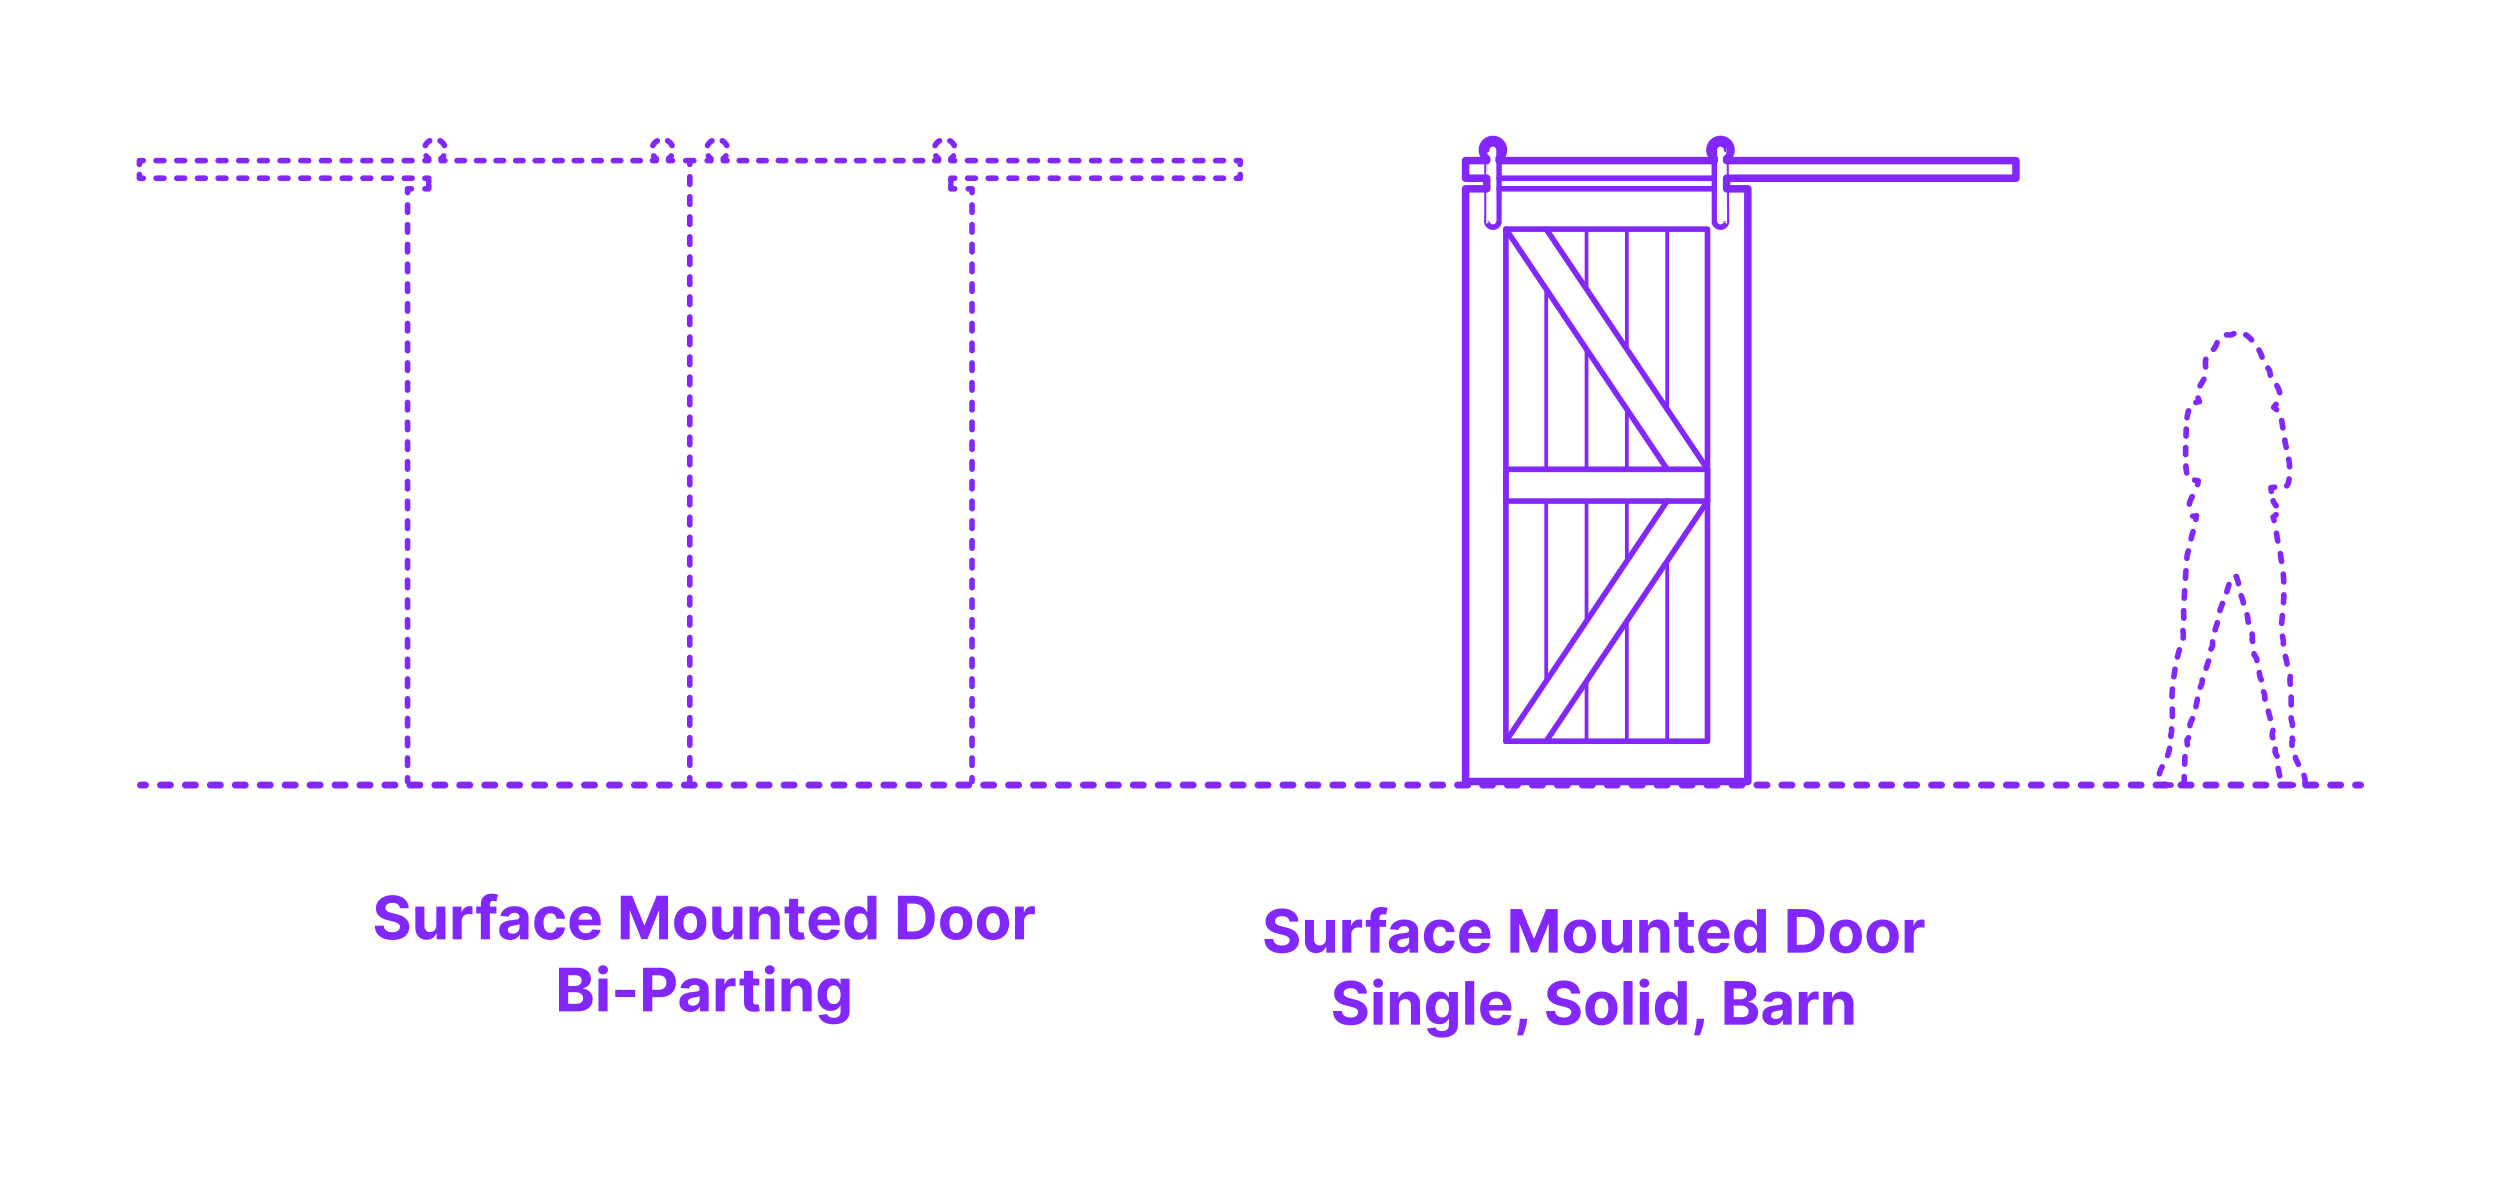 <?xml version="1.0" encoding="utf-8"?>
<!-- Generator: Adobe Illustrator 27.4.0, SVG Export Plug-In . SVG Version: 6.00 Build 0)  -->
<!DOCTYPE svg PUBLIC "-//W3C//DTD SVG 1.1//EN" "http://www.w3.org/Graphics/SVG/1.1/DTD/svg11.dtd">
<svg version="1.1" xmlns:x="http://ns.adobe.com/Extensibility/1.0/" xmlns:i="http://ns.adobe.com/AdobeIllustrator/10.0/" xmlns:graph="http://ns.adobe.com/Graphs/1.0/"
	 xmlns="http://www.w3.org/2000/svg" xmlns:xlink="http://www.w3.org/1999/xlink" x="0px" y="0px" width="1000px" height="475px"
	 viewBox="0 0 1000 475" enable-background="new 0 0 1000 475" xml:space="preserve">
<g id="FILL-BACKGROUND">
	<rect x="0" y="0" fill="#FFFFFF" width="1000" height="475"/>
</g>
<g id="N-TEXT">
	<g id="MTEXT_00000127737504537356184760000003462929274459344529_">
		<g>
			<g>
				<g>
					<path fill="#8228FF" d="M159.954,363.31c-0.068-0.688-0.361-1.222-0.878-1.603c-0.517-0.38-1.219-0.571-2.105-0.571
						c-0.603,0-1.111,0.084-1.526,0.251c-0.415,0.167-0.731,0.399-0.95,0.694c-0.219,0.296-0.328,0.631-0.328,1.006
						c-0.011,0.312,0.056,0.585,0.2,0.818c0.145,0.233,0.345,0.433,0.601,0.601c0.256,0.168,0.551,0.312,0.886,0.435
						c0.335,0.123,0.693,0.226,1.074,0.311l1.568,0.375c0.761,0.171,1.46,0.398,2.097,0.682s1.188,0.633,1.653,1.048
						c0.466,0.415,0.828,0.903,1.087,1.466c0.258,0.562,0.391,1.208,0.396,1.935c-0.005,1.068-0.277,1.993-0.814,2.774
						c-0.537,0.781-1.31,1.386-2.318,1.815c-1.009,0.429-2.223,0.644-3.644,0.644c-1.409,0-2.635-0.216-3.678-0.647
						c-1.042-0.432-1.855-1.073-2.438-1.922c-0.583-0.85-0.888-1.902-0.916-3.158h3.571c0.04,0.585,0.209,1.072,0.507,1.461
						s0.699,0.682,1.202,0.878s1.072,0.294,1.709,0.294c0.625,0,1.169-0.091,1.632-0.272c0.463-0.182,0.823-0.435,1.078-0.759
						c0.256-0.324,0.384-0.696,0.384-1.116c0-0.392-0.115-0.722-0.345-0.989c-0.23-0.267-0.565-0.494-1.006-0.682
						s-0.979-0.358-1.615-0.512l-1.9-0.477c-1.472-0.358-2.633-0.917-3.486-1.679c-0.852-0.761-1.275-1.787-1.27-3.077
						c-0.005-1.057,0.277-1.98,0.848-2.77c0.571-0.79,1.356-1.406,2.356-1.849c1-0.443,2.136-0.665,3.409-0.665
						c1.295,0,2.428,0.222,3.396,0.665c0.969,0.443,1.723,1.06,2.263,1.849c0.54,0.79,0.818,1.705,0.835,2.745H159.954z"/>
					<path fill="#8228FF" d="M174.527,370.17v-7.517h3.631v13.091h-3.486v-2.378h-0.137c-0.295,0.767-0.785,1.384-1.47,1.85
						c-0.685,0.466-1.519,0.699-2.501,0.699c-0.875,0-1.645-0.199-2.31-0.597c-0.665-0.397-1.183-0.963-1.555-1.696
						s-0.561-1.611-0.567-2.634v-8.335h3.631v7.688c0.005,0.772,0.213,1.383,0.622,1.833c0.409,0.449,0.958,0.673,1.645,0.673
						c0.438,0,0.847-0.101,1.227-0.302c0.381-0.202,0.689-0.501,0.925-0.899C174.417,371.247,174.532,370.755,174.527,370.17z"/>
					<path fill="#8228FF" d="M181.055,375.744v-13.091h3.52v2.284h0.136c0.239-0.812,0.639-1.428,1.202-1.845
						c0.562-0.418,1.21-0.626,1.943-0.626c0.182,0,0.378,0.011,0.588,0.034c0.21,0.022,0.395,0.054,0.554,0.094v3.221
						c-0.17-0.051-0.406-0.096-0.708-0.136c-0.301-0.04-0.577-0.06-0.827-0.06c-0.534,0-1.01,0.115-1.428,0.345
						c-0.417,0.23-0.747,0.55-0.988,0.959c-0.242,0.409-0.362,0.88-0.362,1.415v7.406H181.055z"/>
					<path fill="#8228FF" d="M198.561,362.653v2.727h-8.08v-2.727H198.561z M192.33,375.744v-14.037
						c0-0.949,0.186-1.735,0.559-2.361c0.372-0.625,0.882-1.093,1.53-1.406c0.647-0.312,1.383-0.469,2.208-0.469
						c0.557,0,1.066,0.043,1.53,0.128c0.463,0.085,0.808,0.162,1.035,0.23l-0.647,2.727c-0.142-0.045-0.317-0.088-0.524-0.128
						c-0.208-0.04-0.419-0.06-0.635-0.06c-0.534,0-0.906,0.124-1.117,0.371c-0.21,0.247-0.315,0.592-0.315,1.036v13.969H192.33z"/>
					<path fill="#8228FF" d="M204.032,375.991c-0.835,0-1.58-0.146-2.233-0.439s-1.169-0.727-1.547-1.304s-0.566-1.297-0.566-2.161
						c0-0.727,0.133-1.338,0.4-1.833c0.267-0.494,0.631-0.892,1.091-1.193c0.46-0.301,0.984-0.529,1.572-0.682
						c0.588-0.153,1.206-0.261,1.854-0.324c0.761-0.08,1.375-0.155,1.841-0.226c0.466-0.071,0.804-0.177,1.014-0.319
						c0.21-0.142,0.315-0.352,0.315-0.631v-0.051c0-0.54-0.169-0.958-0.507-1.253c-0.338-0.295-0.817-0.443-1.436-0.443
						c-0.653,0-1.173,0.144-1.56,0.431c-0.386,0.287-0.642,0.646-0.767,1.078l-3.358-0.273c0.17-0.795,0.506-1.484,1.006-2.067
						c0.5-0.582,1.146-1.031,1.939-1.347c0.792-0.315,1.711-0.473,2.757-0.473c0.728,0,1.425,0.085,2.092,0.255
						s1.262,0.435,1.781,0.793c0.52,0.358,0.931,0.817,1.231,1.376c0.301,0.56,0.452,1.229,0.452,2.007v8.83h-3.443v-1.815h-0.103
						c-0.21,0.409-0.491,0.769-0.844,1.078c-0.352,0.31-0.775,0.551-1.27,0.725C205.251,375.905,204.68,375.991,204.032,375.991z
						 M205.072,373.486c0.534,0,1.005-0.107,1.415-0.32s0.73-0.501,0.963-0.865c0.233-0.363,0.349-0.775,0.349-1.236v-1.389
						c-0.114,0.074-0.269,0.141-0.464,0.201c-0.196,0.06-0.417,0.113-0.661,0.162s-0.489,0.091-0.733,0.128s-0.466,0.07-0.665,0.098
						c-0.426,0.062-0.798,0.162-1.117,0.298c-0.318,0.136-0.565,0.319-0.741,0.549c-0.176,0.23-0.264,0.516-0.264,0.857
						c0,0.494,0.18,0.871,0.541,1.129C204.057,373.356,204.515,373.486,205.072,373.486z"/>
					<path fill="#8228FF" d="M220.14,376c-1.341,0-2.493-0.286-3.456-0.857c-0.963-0.571-1.702-1.365-2.216-2.382
						c-0.515-1.017-0.771-2.188-0.771-3.511c0-1.341,0.26-2.519,0.78-3.533s1.26-1.807,2.22-2.378
						c0.96-0.571,2.102-0.856,3.426-0.856c1.142,0,2.142,0.208,3,0.622s1.537,0.997,2.037,1.747s0.776,1.631,0.827,2.642h-3.426
						c-0.097-0.653-0.351-1.18-0.763-1.581c-0.412-0.4-0.951-0.601-1.615-0.601c-0.562,0-1.053,0.152-1.47,0.456
						c-0.417,0.304-0.743,0.746-0.976,1.326c-0.233,0.58-0.35,1.281-0.35,2.105c0,0.835,0.115,1.545,0.345,2.131
						c0.23,0.585,0.555,1.031,0.976,1.338s0.912,0.46,1.475,0.46c0.415,0,0.789-0.085,1.121-0.255
						c0.333-0.17,0.608-0.419,0.827-0.746s0.362-0.72,0.431-1.181h3.426c-0.057,1-0.328,1.879-0.814,2.638
						c-0.486,0.759-1.155,1.351-2.007,1.777C222.313,375.787,221.305,376,220.14,376z"/>
					<path fill="#8228FF" d="M234.288,376c-1.346,0-2.504-0.274-3.473-0.823s-1.715-1.327-2.237-2.335
						c-0.523-1.009-0.784-2.203-0.784-3.584c0-1.347,0.261-2.528,0.784-3.545c0.522-1.017,1.26-1.81,2.211-2.378
						c0.952-0.568,2.07-0.852,3.354-0.852c0.863,0,1.669,0.138,2.416,0.413c0.747,0.276,1.4,0.689,1.96,1.24
						c0.56,0.551,0.996,1.243,1.308,2.075c0.312,0.833,0.469,1.806,0.469,2.919v0.997h-11.054v-2.25h7.637
						c0-0.522-0.114-0.985-0.341-1.389c-0.227-0.403-0.541-0.72-0.941-0.95c-0.401-0.23-0.865-0.345-1.394-0.345
						c-0.551,0-1.039,0.126-1.462,0.379s-0.754,0.591-0.993,1.014s-0.361,0.894-0.367,1.411v2.139c0,0.647,0.121,1.208,0.362,1.679
						c0.242,0.472,0.584,0.835,1.027,1.091c0.443,0.255,0.968,0.383,1.577,0.383c0.403,0,0.772-0.057,1.108-0.17
						c0.335-0.114,0.622-0.284,0.861-0.511c0.238-0.228,0.42-0.506,0.545-0.835l3.358,0.222c-0.17,0.807-0.519,1.51-1.044,2.109
						c-0.526,0.6-1.202,1.065-2.029,1.398C236.32,375.833,235.367,376,234.288,376z"/>
					<path fill="#8228FF" d="M248.299,358.29h4.551l4.807,11.728h0.205l4.807-11.728h4.551v17.455h-3.58v-11.361h-0.145
						l-4.517,11.275h-2.438l-4.517-11.318h-0.145v11.403h-3.58V358.29z"/>
					<path fill="#8228FF" d="M276.1,376c-1.324,0-2.467-0.283-3.431-0.848c-0.963-0.565-1.706-1.355-2.229-2.369
						c-0.523-1.015-0.784-2.192-0.784-3.533c0-1.353,0.261-2.536,0.784-3.55c0.522-1.014,1.266-1.804,2.229-2.37
						c0.963-0.565,2.106-0.848,3.431-0.848c1.324,0,2.467,0.283,3.43,0.848c0.963,0.565,1.706,1.355,2.229,2.37
						c0.522,1.014,0.784,2.197,0.784,3.55c0,1.341-0.261,2.518-0.784,3.533c-0.523,1.014-1.266,1.804-2.229,2.369
						C278.567,375.717,277.424,376,276.1,376z M276.117,373.188c0.602,0,1.105-0.172,1.508-0.516s0.709-0.814,0.916-1.411
						c0.208-0.597,0.312-1.275,0.312-2.037c0-0.761-0.104-1.44-0.312-2.037c-0.207-0.597-0.513-1.068-0.916-1.415
						c-0.403-0.346-0.906-0.52-1.508-0.52c-0.608,0-1.118,0.174-1.53,0.52c-0.412,0.347-0.722,0.818-0.929,1.415
						c-0.208,0.596-0.311,1.275-0.311,2.037c0,0.762,0.104,1.44,0.311,2.037s0.517,1.067,0.929,1.411
						C274.999,373.016,275.509,373.188,276.117,373.188z"/>
					<path fill="#8228FF" d="M293.307,370.17v-7.517h3.631v13.091h-3.486v-2.378h-0.137c-0.295,0.767-0.785,1.384-1.47,1.85
						c-0.685,0.466-1.519,0.699-2.501,0.699c-0.875,0-1.645-0.199-2.31-0.597c-0.665-0.397-1.183-0.963-1.555-1.696
						s-0.561-1.611-0.567-2.634v-8.335h3.631v7.688c0.005,0.772,0.213,1.383,0.622,1.833c0.409,0.449,0.958,0.673,1.645,0.673
						c0.438,0,0.847-0.101,1.227-0.302c0.381-0.202,0.689-0.501,0.925-0.899C293.198,371.247,293.312,370.755,293.307,370.17z"/>
					<path fill="#8228FF" d="M303.466,368.176v7.568h-3.631v-13.091h3.46v2.31h0.153c0.29-0.761,0.775-1.365,1.458-1.811
						c0.682-0.446,1.508-0.669,2.48-0.669c0.909,0,1.702,0.199,2.378,0.597c0.676,0.397,1.202,0.964,1.577,1.7
						s0.562,1.612,0.562,2.629v8.335h-3.631v-7.688c0.006-0.801-0.199-1.428-0.613-1.879c-0.415-0.452-0.986-0.677-1.713-0.677
						c-0.489,0-0.919,0.105-1.291,0.315c-0.372,0.21-0.662,0.516-0.87,0.917C303.579,367.132,303.472,367.613,303.466,368.176z"/>
					<path fill="#8228FF" d="M321.722,362.653v2.727h-7.884v-2.727H321.722z M315.628,359.517h3.63v12.204
						c0,0.335,0.051,0.596,0.153,0.78c0.103,0.185,0.246,0.314,0.431,0.388s0.399,0.111,0.644,0.111c0.17,0,0.341-0.016,0.511-0.047
						s0.301-0.056,0.392-0.073l0.571,2.702c-0.182,0.057-0.438,0.124-0.767,0.201c-0.33,0.077-0.73,0.124-1.202,0.141
						c-0.875,0.034-1.641-0.083-2.297-0.35s-1.166-0.682-1.53-1.244s-0.542-1.273-0.537-2.131V359.517z"/>
					<path fill="#8228FF" d="M329.912,376c-1.346,0-2.504-0.274-3.473-0.823s-1.715-1.327-2.237-2.335
						c-0.523-1.009-0.784-2.203-0.784-3.584c0-1.347,0.261-2.528,0.784-3.545c0.522-1.017,1.26-1.81,2.211-2.378
						c0.952-0.568,2.07-0.852,3.354-0.852c0.863,0,1.669,0.138,2.416,0.413c0.747,0.276,1.4,0.689,1.96,1.24
						c0.56,0.551,0.996,1.243,1.308,2.075c0.312,0.833,0.469,1.806,0.469,2.919v0.997h-11.054v-2.25h7.637
						c0-0.522-0.114-0.985-0.341-1.389c-0.227-0.403-0.541-0.72-0.941-0.95c-0.401-0.23-0.865-0.345-1.394-0.345
						c-0.551,0-1.039,0.126-1.462,0.379s-0.754,0.591-0.993,1.014s-0.361,0.894-0.367,1.411v2.139c0,0.647,0.121,1.208,0.362,1.679
						c0.242,0.472,0.584,0.835,1.027,1.091c0.443,0.255,0.968,0.383,1.577,0.383c0.403,0,0.772-0.057,1.108-0.17
						c0.335-0.114,0.622-0.284,0.861-0.511c0.238-0.228,0.42-0.506,0.545-0.835l3.358,0.222c-0.17,0.807-0.519,1.51-1.044,2.109
						c-0.526,0.6-1.202,1.065-2.029,1.398C331.944,375.833,330.991,376,329.912,376z"/>
					<path fill="#8228FF" d="M343.114,375.957c-0.995,0-1.894-0.257-2.698-0.771s-1.44-1.273-1.909-2.276
						c-0.469-1.002-0.703-2.234-0.703-3.694c0-1.5,0.242-2.749,0.725-3.746c0.483-0.998,1.126-1.745,1.93-2.242
						c0.804-0.497,1.686-0.746,2.646-0.746c0.733,0,1.345,0.124,1.837,0.371c0.491,0.247,0.889,0.554,1.193,0.92
						c0.304,0.367,0.536,0.726,0.695,1.078h0.111v-6.562h3.622v17.455h-3.58v-2.097h-0.153c-0.17,0.364-0.411,0.723-0.72,1.078
						c-0.31,0.355-0.71,0.649-1.202,0.882C344.416,375.841,343.818,375.957,343.114,375.957z M344.264,373.068
						c0.585,0,1.081-0.16,1.487-0.481c0.406-0.321,0.719-0.771,0.938-1.351c0.219-0.58,0.328-1.259,0.328-2.037
						s-0.108-1.455-0.324-2.028c-0.216-0.574-0.528-1.017-0.938-1.33c-0.409-0.312-0.906-0.469-1.491-0.469
						c-0.597,0-1.1,0.162-1.509,0.486c-0.409,0.324-0.719,0.772-0.929,1.347c-0.21,0.574-0.315,1.238-0.315,1.994
						c0,0.761,0.106,1.433,0.32,2.016c0.213,0.583,0.522,1.037,0.929,1.364S343.667,373.068,344.264,373.068z"/>
					<path fill="#8228FF" d="M365.357,375.744h-6.188V358.29h6.239c1.755,0,3.267,0.348,4.534,1.044
						c1.267,0.696,2.243,1.695,2.928,2.996c0.685,1.301,1.027,2.858,1.027,4.67c0,1.818-0.342,3.38-1.027,4.688
						c-0.685,1.307-1.665,2.31-2.94,3.008S367.13,375.744,365.357,375.744z M362.86,372.582h2.344c1.091,0,2.01-0.194,2.757-0.583
						s1.31-0.994,1.688-1.815c0.378-0.821,0.567-1.882,0.567-3.183c0-1.29-0.189-2.344-0.567-3.162s-0.939-1.42-1.683-1.807
						c-0.745-0.387-1.662-0.58-2.753-0.58h-2.352V372.582z"/>
					<path fill="#8228FF" d="M382.471,376c-1.324,0-2.467-0.283-3.431-0.848c-0.963-0.565-1.706-1.355-2.229-2.369
						c-0.523-1.015-0.784-2.192-0.784-3.533c0-1.353,0.261-2.536,0.784-3.55c0.522-1.014,1.266-1.804,2.229-2.37
						c0.963-0.565,2.106-0.848,3.431-0.848c1.324,0,2.467,0.283,3.43,0.848c0.963,0.565,1.706,1.355,2.229,2.37
						c0.522,1.014,0.784,2.197,0.784,3.55c0,1.341-0.261,2.518-0.784,3.533c-0.523,1.014-1.266,1.804-2.229,2.369
						C384.938,375.717,383.795,376,382.471,376z M382.488,373.188c0.602,0,1.105-0.172,1.508-0.516s0.709-0.814,0.916-1.411
						c0.208-0.597,0.312-1.275,0.312-2.037c0-0.761-0.104-1.44-0.312-2.037c-0.207-0.597-0.513-1.068-0.916-1.415
						c-0.403-0.346-0.906-0.52-1.508-0.52c-0.608,0-1.118,0.174-1.53,0.52c-0.412,0.347-0.722,0.818-0.929,1.415
						c-0.208,0.596-0.311,1.275-0.311,2.037c0,0.762,0.104,1.44,0.311,2.037s0.517,1.067,0.929,1.411
						C381.37,373.016,381.88,373.188,382.488,373.188z"/>
					<path fill="#8228FF" d="M397.198,376c-1.324,0-2.467-0.283-3.431-0.848c-0.963-0.565-1.706-1.355-2.229-2.369
						c-0.523-1.015-0.784-2.192-0.784-3.533c0-1.353,0.261-2.536,0.784-3.55c0.522-1.014,1.266-1.804,2.229-2.37
						c0.963-0.565,2.106-0.848,3.431-0.848c1.324,0,2.467,0.283,3.43,0.848c0.963,0.565,1.706,1.355,2.229,2.37
						c0.522,1.014,0.784,2.197,0.784,3.55c0,1.341-0.261,2.518-0.784,3.533c-0.523,1.014-1.266,1.804-2.229,2.369
						C399.666,375.717,398.522,376,397.198,376z M397.215,373.188c0.602,0,1.105-0.172,1.508-0.516s0.709-0.814,0.916-1.411
						c0.208-0.597,0.312-1.275,0.312-2.037c0-0.761-0.104-1.44-0.312-2.037c-0.207-0.597-0.513-1.068-0.916-1.415
						c-0.403-0.346-0.906-0.52-1.508-0.52c-0.608,0-1.118,0.174-1.53,0.52c-0.412,0.347-0.722,0.818-0.929,1.415
						c-0.208,0.596-0.311,1.275-0.311,2.037c0,0.762,0.104,1.44,0.311,2.037s0.517,1.067,0.929,1.411
						C396.097,373.016,396.607,373.188,397.215,373.188z"/>
					<path fill="#8228FF" d="M406.011,375.744v-13.091h3.52v2.284h0.136c0.239-0.812,0.639-1.428,1.202-1.845
						c0.562-0.418,1.21-0.626,1.943-0.626c0.182,0,0.378,0.011,0.588,0.034c0.21,0.022,0.395,0.054,0.554,0.094v3.221
						c-0.17-0.051-0.406-0.096-0.708-0.136c-0.301-0.04-0.577-0.06-0.827-0.06c-0.534,0-1.01,0.115-1.428,0.345
						c-0.417,0.23-0.747,0.55-0.988,0.959c-0.242,0.409-0.362,0.88-0.362,1.415v7.406H406.011z"/>
					<path fill="#8228FF" d="M223.588,404.544v-17.455h6.989c1.284,0,2.355,0.19,3.213,0.571c0.858,0.38,1.503,0.907,1.935,1.581
						s0.648,1.448,0.648,2.323c0,0.682-0.137,1.28-0.409,1.794c-0.273,0.514-0.646,0.935-1.121,1.261
						c-0.475,0.327-1.016,0.558-1.624,0.695v0.17c0.665,0.028,1.288,0.216,1.871,0.562c0.582,0.347,1.055,0.831,1.419,1.453
						s0.545,1.362,0.545,2.22c0,0.926-0.229,1.751-0.686,2.476c-0.458,0.725-1.132,1.297-2.024,1.717
						c-0.892,0.421-1.992,0.631-3.298,0.631H223.588z M227.278,394.394h2.736c0.505,0,0.956-0.09,1.351-0.269
						c0.395-0.179,0.708-0.433,0.938-0.763s0.345-0.725,0.345-1.185c0-0.63-0.223-1.139-0.669-1.525
						c-0.446-0.386-1.078-0.58-1.896-0.58h-2.804V394.394z M227.278,401.527h3.008c1.028,0,1.778-0.197,2.25-0.592
						s0.708-0.922,0.708-1.581c0-0.483-0.117-0.909-0.35-1.278c-0.233-0.369-0.564-0.659-0.993-0.869
						c-0.429-0.21-0.939-0.315-1.53-0.315h-3.094V401.527z"/>
					<path fill="#8228FF" d="M241.212,389.766c-0.54,0-1.003-0.179-1.389-0.537c-0.387-0.358-0.58-0.79-0.58-1.295
						c0-0.505,0.193-0.939,0.58-1.3c0.386-0.361,0.847-0.541,1.381-0.541c0.545,0,1.01,0.179,1.393,0.537
						c0.384,0.358,0.576,0.79,0.576,1.295c0,0.505-0.192,0.939-0.576,1.299C242.214,389.585,241.752,389.766,241.212,389.766z
						 M239.38,404.544v-13.091h3.631v13.091H239.38z"/>
					<path fill="#8228FF" d="M254.064,395.936v2.881h-7.96v-2.881H254.064z"/>
					<path fill="#8228FF" d="M257.227,404.544v-17.455h6.886c1.324,0,2.452,0.251,3.384,0.754c0.932,0.503,1.643,1.199,2.135,2.088
						c0.491,0.889,0.737,1.914,0.737,3.073c0,1.159-0.25,2.182-0.75,3.068s-1.223,1.577-2.169,2.071
						c-0.946,0.494-2.09,0.741-3.431,0.741h-4.389v-2.958h3.792c0.71,0,1.297-0.124,1.76-0.371c0.463-0.247,0.81-0.591,1.04-1.031
						c0.23-0.44,0.345-0.947,0.345-1.521c0-0.58-0.115-1.087-0.345-1.521s-0.578-0.772-1.044-1.014s-1.057-0.362-1.773-0.362h-2.488
						v14.438H257.227z"/>
					<path fill="#8228FF" d="M276.087,404.791c-0.835,0-1.58-0.146-2.233-0.439s-1.169-0.727-1.547-1.304s-0.566-1.297-0.566-2.161
						c0-0.727,0.133-1.338,0.4-1.833c0.267-0.494,0.631-0.892,1.091-1.193c0.46-0.301,0.984-0.529,1.572-0.682
						c0.588-0.153,1.206-0.261,1.854-0.324c0.761-0.08,1.375-0.155,1.841-0.226c0.466-0.071,0.804-0.177,1.014-0.319
						c0.21-0.142,0.315-0.352,0.315-0.631v-0.051c0-0.54-0.169-0.958-0.507-1.253c-0.338-0.295-0.817-0.443-1.436-0.443
						c-0.653,0-1.173,0.144-1.56,0.431c-0.386,0.287-0.642,0.646-0.767,1.078l-3.358-0.273c0.17-0.795,0.506-1.484,1.006-2.067
						c0.5-0.582,1.146-1.031,1.939-1.347c0.792-0.315,1.711-0.473,2.757-0.473c0.728,0,1.425,0.085,2.092,0.255
						s1.262,0.435,1.781,0.793c0.52,0.358,0.931,0.817,1.231,1.376c0.301,0.56,0.452,1.229,0.452,2.007v8.83h-3.443v-1.815h-0.103
						c-0.21,0.409-0.491,0.769-0.844,1.078c-0.352,0.31-0.775,0.551-1.27,0.725C277.306,404.705,276.735,404.791,276.087,404.791z
						 M277.127,402.286c0.534,0,1.005-0.107,1.415-0.32s0.73-0.501,0.963-0.865c0.233-0.363,0.349-0.775,0.349-1.236v-1.389
						c-0.114,0.074-0.269,0.141-0.464,0.201c-0.196,0.06-0.417,0.113-0.661,0.162s-0.489,0.091-0.733,0.128s-0.466,0.07-0.665,0.098
						c-0.426,0.062-0.798,0.162-1.117,0.298c-0.318,0.136-0.565,0.319-0.741,0.549c-0.176,0.23-0.264,0.516-0.264,0.857
						c0,0.494,0.18,0.871,0.541,1.129C276.111,402.156,276.57,402.286,277.127,402.286z"/>
					<path fill="#8228FF" d="M286.28,404.544v-13.091h3.52v2.284h0.136c0.239-0.812,0.639-1.428,1.202-1.845
						c0.562-0.418,1.21-0.626,1.943-0.626c0.182,0,0.378,0.011,0.588,0.034c0.21,0.022,0.395,0.054,0.554,0.094v3.221
						c-0.17-0.051-0.406-0.096-0.708-0.136c-0.301-0.04-0.577-0.06-0.827-0.06c-0.534,0-1.01,0.115-1.428,0.345
						c-0.417,0.23-0.747,0.55-0.988,0.959c-0.242,0.409-0.362,0.88-0.362,1.415v7.406H286.28z"/>
					<path fill="#8228FF" d="M303.709,391.453v2.727h-7.884v-2.727H303.709z M297.615,388.317h3.63v12.204
						c0,0.335,0.051,0.596,0.153,0.78c0.103,0.185,0.246,0.314,0.431,0.388s0.399,0.111,0.644,0.111c0.17,0,0.341-0.016,0.511-0.047
						s0.301-0.056,0.392-0.073l0.571,2.702c-0.182,0.057-0.438,0.124-0.767,0.201c-0.33,0.077-0.73,0.124-1.202,0.141
						c-0.875,0.034-1.641-0.083-2.297-0.35s-1.166-0.682-1.53-1.244s-0.542-1.273-0.537-2.131V388.317z"/>
					<path fill="#8228FF" d="M307.902,389.766c-0.54,0-1.003-0.179-1.389-0.537c-0.387-0.358-0.58-0.79-0.58-1.295
						c0-0.505,0.193-0.939,0.58-1.3c0.386-0.361,0.847-0.541,1.381-0.541c0.545,0,1.01,0.179,1.393,0.537
						c0.384,0.358,0.576,0.79,0.576,1.295c0,0.505-0.192,0.939-0.576,1.299C308.903,389.585,308.441,389.766,307.902,389.766z
						 M306.069,404.544v-13.091h3.631v13.091H306.069z"/>
					<path fill="#8228FF" d="M316.229,396.976v7.568h-3.631v-13.091h3.46v2.31h0.153c0.29-0.761,0.775-1.365,1.458-1.811
						c0.682-0.446,1.508-0.669,2.48-0.669c0.909,0,1.702,0.199,2.378,0.597c0.676,0.397,1.202,0.964,1.577,1.7
						s0.562,1.612,0.562,2.629v8.335h-3.631v-7.688c0.006-0.801-0.199-1.428-0.613-1.879c-0.415-0.452-0.986-0.677-1.713-0.677
						c-0.489,0-0.919,0.105-1.291,0.315c-0.372,0.21-0.662,0.516-0.87,0.917C316.341,395.932,316.234,396.413,316.229,396.976z"/>
					<path fill="#8228FF" d="M333.418,409.726c-1.176,0-2.184-0.161-3.021-0.481s-1.504-0.757-1.999-1.308
						c-0.494-0.551-0.815-1.17-0.963-1.858l3.358-0.452c0.102,0.261,0.264,0.505,0.486,0.733c0.222,0.227,0.516,0.41,0.882,0.55
						c0.367,0.139,0.814,0.208,1.342,0.208c0.79,0,1.442-0.191,1.956-0.575c0.514-0.383,0.771-1.024,0.771-1.922v-2.395h-0.153
						c-0.159,0.364-0.398,0.708-0.716,1.031c-0.318,0.324-0.727,0.588-1.227,0.793s-1.097,0.307-1.79,0.307
						c-0.983,0-1.876-0.229-2.681-0.686s-1.443-1.159-1.917-2.105c-0.475-0.946-0.712-2.144-0.712-3.592
						c0-1.483,0.242-2.722,0.725-3.716c0.483-0.994,1.126-1.738,1.93-2.233c0.804-0.494,1.686-0.741,2.646-0.741
						c0.733,0,1.347,0.124,1.841,0.371c0.495,0.247,0.894,0.554,1.198,0.92c0.304,0.367,0.538,0.726,0.703,1.078h0.136v-2.199h3.605
						v13.219c0,1.113-0.272,2.045-0.818,2.795c-0.546,0.75-1.3,1.314-2.263,1.692C335.775,409.537,334.668,409.726,333.418,409.726z
						 M333.495,401.629c0.585,0,1.081-0.146,1.487-0.439c0.406-0.293,0.719-0.713,0.938-1.262c0.219-0.548,0.328-1.206,0.328-1.973
						s-0.108-1.433-0.324-1.999c-0.216-0.565-0.528-1.004-0.938-1.317c-0.409-0.312-0.906-0.469-1.491-0.469
						c-0.597,0-1.1,0.161-1.509,0.481c-0.409,0.321-0.719,0.766-0.929,1.334c-0.21,0.568-0.315,1.224-0.315,1.969
						c0,0.755,0.106,1.408,0.32,1.956c0.213,0.549,0.522,0.972,0.929,1.27S332.898,401.629,333.495,401.629z"/>
				</g>
			</g>
		</g>
	</g>
	<g id="MTEXT_00000010297176895946326650000018175325743926774676_">
		<g>
			<g>
				<g>
					<path fill="#8228FF" d="M515.803,368.637c-0.068-0.688-0.36-1.222-0.878-1.603c-0.517-0.38-1.219-0.571-2.104-0.571
						c-0.603,0-1.111,0.084-1.526,0.251c-0.414,0.167-0.731,0.399-0.95,0.694c-0.219,0.296-0.328,0.631-0.328,1.006
						c-0.011,0.312,0.056,0.585,0.2,0.818c0.146,0.233,0.346,0.433,0.602,0.601c0.256,0.168,0.551,0.312,0.886,0.435
						c0.336,0.123,0.693,0.226,1.074,0.311l1.568,0.375c0.761,0.171,1.46,0.398,2.097,0.682c0.636,0.284,1.188,0.633,1.653,1.048
						c0.466,0.415,0.828,0.903,1.087,1.466c0.258,0.562,0.391,1.208,0.396,1.935c-0.005,1.068-0.276,1.993-0.813,2.774
						s-1.31,1.386-2.318,1.815c-1.009,0.429-2.223,0.644-3.644,0.644c-1.409,0-2.635-0.216-3.678-0.647
						c-1.042-0.432-1.854-1.073-2.438-1.922c-0.582-0.85-0.888-1.902-0.916-3.158h3.571c0.04,0.585,0.209,1.072,0.507,1.461
						c0.299,0.389,0.699,0.682,1.202,0.878s1.072,0.294,1.709,0.294c0.625,0,1.169-0.091,1.632-0.272
						c0.463-0.182,0.822-0.435,1.078-0.759s0.384-0.696,0.384-1.116c0-0.392-0.115-0.722-0.346-0.989s-0.565-0.494-1.006-0.682
						s-0.979-0.358-1.615-0.512l-1.9-0.477c-1.472-0.358-2.633-0.917-3.485-1.679c-0.853-0.761-1.275-1.787-1.271-3.077
						c-0.005-1.057,0.277-1.98,0.849-2.77c0.571-0.79,1.356-1.406,2.356-1.849c1-0.443,2.136-0.665,3.409-0.665
						c1.295,0,2.428,0.222,3.396,0.665c0.969,0.443,1.723,1.06,2.263,1.849c0.539,0.79,0.818,1.705,0.835,2.745H515.803z"/>
					<path fill="#8228FF" d="M530.376,375.498v-7.517h3.631v13.091h-3.485v-2.378h-0.137c-0.296,0.767-0.785,1.384-1.47,1.85
						c-0.686,0.466-1.519,0.699-2.502,0.699c-0.875,0-1.645-0.199-2.31-0.597c-0.665-0.397-1.184-0.963-1.556-1.696
						s-0.561-1.611-0.566-2.634v-8.335h3.631v7.688c0.005,0.772,0.213,1.383,0.622,1.833c0.409,0.449,0.957,0.673,1.645,0.673
						c0.438,0,0.847-0.101,1.228-0.302s0.688-0.501,0.925-0.899C530.267,376.575,530.382,376.083,530.376,375.498z"/>
					<path fill="#8228FF" d="M536.904,381.072v-13.091h3.521v2.284h0.136c0.239-0.812,0.64-1.428,1.202-1.845
						c0.562-0.418,1.21-0.626,1.943-0.626c0.182,0,0.378,0.011,0.588,0.034c0.21,0.022,0.395,0.054,0.554,0.094v3.221
						c-0.17-0.051-0.406-0.096-0.707-0.136c-0.302-0.04-0.577-0.06-0.827-0.06c-0.534,0-1.01,0.115-1.428,0.345
						c-0.417,0.23-0.747,0.55-0.988,0.959c-0.241,0.409-0.362,0.88-0.362,1.415v7.406H536.904z"/>
					<path fill="#8228FF" d="M554.41,367.981v2.727h-8.08v-2.727H554.41z M548.18,381.072v-14.037c0-0.949,0.186-1.735,0.559-2.361
						c0.372-0.625,0.882-1.093,1.529-1.406c0.647-0.312,1.384-0.469,2.208-0.469c0.557,0,1.066,0.043,1.529,0.128
						c0.463,0.085,0.809,0.162,1.035,0.23l-0.647,2.727c-0.142-0.045-0.316-0.088-0.524-0.128c-0.207-0.04-0.419-0.06-0.635-0.06
						c-0.534,0-0.906,0.124-1.116,0.371s-0.315,0.592-0.315,1.036v13.969H548.18z"/>
					<path fill="#8228FF" d="M559.882,381.319c-0.835,0-1.58-0.146-2.233-0.439s-1.169-0.727-1.547-1.304s-0.566-1.297-0.566-2.161
						c0-0.727,0.134-1.338,0.4-1.833c0.268-0.494,0.631-0.892,1.091-1.193c0.461-0.301,0.984-0.529,1.572-0.682
						c0.589-0.153,1.206-0.261,1.854-0.324c0.761-0.08,1.375-0.155,1.841-0.226c0.466-0.071,0.804-0.177,1.014-0.319
						s0.315-0.352,0.315-0.631v-0.051c0-0.54-0.169-0.958-0.507-1.253s-0.817-0.443-1.437-0.443c-0.653,0-1.173,0.144-1.56,0.431
						c-0.386,0.287-0.642,0.646-0.767,1.078l-3.358-0.273c0.171-0.795,0.506-1.484,1.006-2.067c0.5-0.582,1.146-1.031,1.939-1.347
						c0.792-0.315,1.711-0.473,2.757-0.473c0.728,0,1.425,0.085,2.092,0.255c0.668,0.17,1.262,0.435,1.781,0.793
						c0.521,0.358,0.931,0.817,1.231,1.376c0.302,0.56,0.452,1.229,0.452,2.007v8.83h-3.443v-1.815h-0.103
						c-0.21,0.409-0.491,0.769-0.844,1.078c-0.352,0.31-0.775,0.551-1.27,0.725S560.529,381.319,559.882,381.319z M560.922,378.813
						c0.533,0,1.005-0.107,1.414-0.32s0.73-0.501,0.964-0.865c0.232-0.363,0.349-0.775,0.349-1.236v-1.389
						c-0.113,0.074-0.269,0.141-0.464,0.201c-0.196,0.06-0.417,0.113-0.661,0.162s-0.488,0.091-0.732,0.128s-0.466,0.07-0.665,0.098
						c-0.426,0.062-0.798,0.162-1.116,0.298c-0.318,0.136-0.565,0.319-0.741,0.549c-0.177,0.23-0.265,0.516-0.265,0.857
						c0,0.494,0.181,0.871,0.541,1.129C559.906,378.684,560.364,378.813,560.922,378.813z"/>
					<path fill="#8228FF" d="M575.989,381.328c-1.341,0-2.493-0.286-3.456-0.857c-0.963-0.571-1.701-1.365-2.216-2.382
						s-0.771-2.188-0.771-3.511c0-1.341,0.26-2.519,0.78-3.533c0.52-1.014,1.26-1.807,2.22-2.378
						c0.96-0.571,2.103-0.856,3.427-0.856c1.142,0,2.142,0.208,3,0.622c0.857,0.415,1.536,0.997,2.036,1.747
						s0.776,1.631,0.827,2.642h-3.426c-0.097-0.653-0.352-1.18-0.763-1.581c-0.412-0.4-0.951-0.601-1.615-0.601
						c-0.562,0-1.053,0.152-1.471,0.456c-0.417,0.304-0.742,0.746-0.976,1.326s-0.35,1.281-0.35,2.105
						c0,0.835,0.115,1.545,0.346,2.131c0.229,0.585,0.555,1.031,0.976,1.338c0.42,0.307,0.912,0.46,1.475,0.46
						c0.414,0,0.788-0.085,1.12-0.255c0.333-0.17,0.608-0.419,0.827-0.746s0.362-0.72,0.431-1.181h3.426
						c-0.057,1-0.328,1.879-0.813,2.638c-0.486,0.759-1.155,1.351-2.008,1.777C578.163,381.114,577.154,381.328,575.989,381.328z"/>
					<path fill="#8228FF" d="M590.137,381.328c-1.346,0-2.504-0.274-3.473-0.823s-1.715-1.327-2.237-2.335
						c-0.522-1.009-0.784-2.203-0.784-3.584c0-1.347,0.262-2.528,0.784-3.545s1.26-1.81,2.212-2.378
						c0.951-0.568,2.069-0.852,3.354-0.852c0.863,0,1.669,0.138,2.416,0.413c0.747,0.276,1.4,0.689,1.961,1.24
						c0.56,0.551,0.995,1.243,1.308,2.075c0.312,0.833,0.469,1.806,0.469,2.919v0.997h-11.054v-2.25h7.637
						c0-0.522-0.114-0.985-0.342-1.389c-0.227-0.403-0.541-0.72-0.941-0.95s-0.865-0.345-1.394-0.345
						c-0.551,0-1.038,0.126-1.462,0.379c-0.423,0.253-0.754,0.591-0.992,1.014c-0.239,0.423-0.361,0.894-0.367,1.411v2.139
						c0,0.647,0.121,1.208,0.362,1.679c0.242,0.472,0.584,0.835,1.027,1.091c0.443,0.255,0.969,0.383,1.577,0.383
						c0.403,0,0.772-0.057,1.107-0.17s0.622-0.284,0.861-0.511c0.238-0.228,0.42-0.506,0.545-0.835l3.358,0.222
						c-0.171,0.807-0.519,1.51-1.044,2.109c-0.526,0.6-1.202,1.065-2.029,1.398C592.17,381.161,591.217,381.328,590.137,381.328z"/>
					<path fill="#8228FF" d="M604.148,363.617h4.551l4.807,11.728h0.205l4.807-11.728h4.551v17.455h-3.579v-11.361h-0.146
						l-4.517,11.275h-2.438l-4.517-11.318h-0.146v11.403h-3.579V363.617z"/>
					<path fill="#8228FF" d="M631.949,381.328c-1.324,0-2.467-0.283-3.431-0.848c-0.963-0.565-1.706-1.355-2.229-2.369
						c-0.522-1.015-0.784-2.192-0.784-3.533c0-1.353,0.262-2.536,0.784-3.55s1.266-1.804,2.229-2.37
						c0.964-0.565,2.106-0.848,3.431-0.848s2.468,0.283,3.431,0.848c0.963,0.565,1.706,1.355,2.229,2.37s0.784,2.197,0.784,3.55
						c0,1.341-0.262,2.518-0.784,3.533c-0.522,1.014-1.266,1.804-2.229,2.369S633.273,381.328,631.949,381.328z M631.967,378.515
						c0.602,0,1.104-0.172,1.508-0.516s0.709-0.814,0.916-1.411c0.208-0.597,0.312-1.275,0.312-2.037
						c0-0.761-0.104-1.44-0.312-2.037c-0.207-0.597-0.513-1.068-0.916-1.415c-0.403-0.346-0.906-0.52-1.508-0.52
						c-0.608,0-1.118,0.174-1.53,0.52c-0.412,0.347-0.722,0.818-0.929,1.415c-0.208,0.596-0.312,1.275-0.312,2.037
						c0,0.762,0.104,1.44,0.312,2.037c0.207,0.597,0.517,1.067,0.929,1.411S631.358,378.515,631.967,378.515z"/>
					<path fill="#8228FF" d="M649.156,375.498v-7.517h3.631v13.091h-3.485v-2.378h-0.137c-0.296,0.767-0.785,1.384-1.47,1.85
						c-0.686,0.466-1.519,0.699-2.502,0.699c-0.875,0-1.645-0.199-2.31-0.597c-0.665-0.397-1.184-0.963-1.556-1.696
						s-0.561-1.611-0.566-2.634v-8.335h3.631v7.688c0.005,0.772,0.213,1.383,0.622,1.833c0.409,0.449,0.957,0.673,1.645,0.673
						c0.438,0,0.847-0.101,1.228-0.302s0.688-0.501,0.925-0.899C649.047,376.575,649.162,376.083,649.156,375.498z"/>
					<path fill="#8228FF" d="M659.315,373.503v7.568h-3.631v-13.091h3.461v2.31h0.153c0.289-0.761,0.775-1.365,1.457-1.811
						c0.682-0.446,1.509-0.669,2.48-0.669c0.909,0,1.701,0.199,2.378,0.597c0.676,0.397,1.201,0.964,1.576,1.7
						s0.562,1.612,0.562,2.629v8.335h-3.631v-7.688c0.006-0.801-0.198-1.428-0.613-1.879s-0.985-0.677-1.713-0.677
						c-0.489,0-0.919,0.105-1.291,0.315c-0.372,0.21-0.662,0.516-0.87,0.917C659.428,372.459,659.321,372.941,659.315,373.503z"/>
					<path fill="#8228FF" d="M677.571,367.981v2.727h-7.884v-2.727H677.571z M671.478,364.845h3.63v12.204
						c0,0.335,0.052,0.596,0.153,0.78c0.103,0.185,0.246,0.314,0.431,0.388s0.399,0.111,0.644,0.111
						c0.171,0,0.341-0.016,0.512-0.047c0.17-0.031,0.301-0.056,0.392-0.073l0.571,2.702c-0.182,0.057-0.438,0.124-0.768,0.201
						c-0.329,0.077-0.729,0.124-1.201,0.141c-0.875,0.034-1.641-0.083-2.297-0.35s-1.166-0.682-1.53-1.244
						c-0.363-0.562-0.542-1.273-0.536-2.131V364.845z"/>
					<path fill="#8228FF" d="M685.761,381.328c-1.346,0-2.504-0.274-3.473-0.823s-1.715-1.327-2.237-2.335
						c-0.522-1.009-0.784-2.203-0.784-3.584c0-1.347,0.262-2.528,0.784-3.545s1.26-1.81,2.212-2.378
						c0.951-0.568,2.069-0.852,3.354-0.852c0.863,0,1.669,0.138,2.416,0.413c0.747,0.276,1.4,0.689,1.961,1.24
						c0.56,0.551,0.995,1.243,1.308,2.075c0.312,0.833,0.469,1.806,0.469,2.919v0.997h-11.054v-2.25h7.637
						c0-0.522-0.114-0.985-0.342-1.389c-0.227-0.403-0.541-0.72-0.941-0.95s-0.865-0.345-1.394-0.345
						c-0.551,0-1.038,0.126-1.462,0.379c-0.423,0.253-0.754,0.591-0.992,1.014c-0.239,0.423-0.361,0.894-0.367,1.411v2.139
						c0,0.647,0.121,1.208,0.362,1.679c0.242,0.472,0.584,0.835,1.027,1.091c0.443,0.255,0.969,0.383,1.577,0.383
						c0.403,0,0.772-0.057,1.107-0.17s0.622-0.284,0.861-0.511c0.238-0.228,0.42-0.506,0.545-0.835l3.358,0.222
						c-0.171,0.807-0.519,1.51-1.044,2.109c-0.526,0.6-1.202,1.065-2.029,1.398C687.794,381.161,686.841,381.328,685.761,381.328z"
						/>
					<path fill="#8228FF" d="M698.963,381.285c-0.994,0-1.894-0.257-2.697-0.771c-0.805-0.514-1.44-1.273-1.909-2.276
						c-0.469-1.002-0.703-2.234-0.703-3.694c0-1.5,0.241-2.749,0.725-3.746c0.482-0.998,1.126-1.745,1.93-2.242
						c0.805-0.497,1.687-0.746,2.646-0.746c0.733,0,1.346,0.124,1.837,0.371s0.89,0.554,1.193,0.92
						c0.304,0.367,0.535,0.726,0.694,1.078h0.111v-6.562h3.622v17.455h-3.58v-2.097h-0.153c-0.17,0.364-0.41,0.723-0.72,1.078
						c-0.311,0.355-0.711,0.649-1.202,0.882S699.667,381.285,698.963,381.285z M700.113,378.396c0.585,0,1.081-0.16,1.487-0.481
						c0.406-0.321,0.719-0.771,0.938-1.351c0.219-0.58,0.328-1.259,0.328-2.037s-0.107-1.455-0.324-2.028
						c-0.216-0.574-0.528-1.017-0.938-1.33c-0.408-0.312-0.906-0.469-1.491-0.469c-0.597,0-1.1,0.162-1.509,0.486
						c-0.408,0.324-0.719,0.772-0.929,1.347c-0.21,0.574-0.315,1.238-0.315,1.994c0,0.761,0.106,1.433,0.32,2.016
						c0.213,0.583,0.522,1.037,0.929,1.364S699.517,378.396,700.113,378.396z"/>
					<path fill="#8228FF" d="M721.207,381.072h-6.188v-17.455h6.238c1.756,0,3.267,0.348,4.534,1.044
						c1.267,0.696,2.243,1.695,2.928,2.996c0.685,1.301,1.026,2.858,1.026,4.67c0,1.818-0.342,3.38-1.026,4.688
						c-0.685,1.307-1.665,2.31-2.94,3.008S722.979,381.072,721.207,381.072z M718.71,377.91h2.344c1.091,0,2.01-0.194,2.757-0.583
						s1.31-0.994,1.688-1.815c0.378-0.821,0.566-1.882,0.566-3.183c0-1.29-0.188-2.344-0.566-3.162s-0.939-1.42-1.684-1.807
						c-0.744-0.387-1.662-0.58-2.753-0.58h-2.352V377.91z"/>
					<path fill="#8228FF" d="M738.32,381.328c-1.324,0-2.467-0.283-3.431-0.848c-0.963-0.565-1.706-1.355-2.229-2.369
						c-0.522-1.015-0.784-2.192-0.784-3.533c0-1.353,0.262-2.536,0.784-3.55s1.266-1.804,2.229-2.37
						c0.964-0.565,2.106-0.848,3.431-0.848s2.468,0.283,3.431,0.848c0.963,0.565,1.706,1.355,2.229,2.37s0.784,2.197,0.784,3.55
						c0,1.341-0.262,2.518-0.784,3.533c-0.522,1.014-1.266,1.804-2.229,2.369S739.645,381.328,738.32,381.328z M738.338,378.515
						c0.602,0,1.104-0.172,1.508-0.516s0.709-0.814,0.916-1.411c0.208-0.597,0.312-1.275,0.312-2.037
						c0-0.761-0.104-1.44-0.312-2.037c-0.207-0.597-0.513-1.068-0.916-1.415c-0.403-0.346-0.906-0.52-1.508-0.52
						c-0.608,0-1.118,0.174-1.53,0.52c-0.412,0.347-0.722,0.818-0.929,1.415c-0.208,0.596-0.312,1.275-0.312,2.037
						c0,0.762,0.104,1.44,0.312,2.037c0.207,0.597,0.517,1.067,0.929,1.411S737.729,378.515,738.338,378.515z"/>
					<path fill="#8228FF" d="M753.048,381.328c-1.324,0-2.468-0.283-3.431-0.848s-1.706-1.355-2.229-2.369
						c-0.523-1.015-0.784-2.192-0.784-3.533c0-1.353,0.261-2.536,0.784-3.55c0.522-1.014,1.266-1.804,2.229-2.37
						c0.963-0.565,2.106-0.848,3.431-0.848c1.323,0,2.467,0.283,3.43,0.848c0.964,0.565,1.706,1.355,2.229,2.37
						c0.522,1.014,0.783,2.197,0.783,3.55c0,1.341-0.261,2.518-0.783,3.533c-0.523,1.014-1.266,1.804-2.229,2.369
						C755.515,381.045,754.371,381.328,753.048,381.328z M753.064,378.515c0.603,0,1.105-0.172,1.509-0.516s0.709-0.814,0.916-1.411
						s0.312-1.275,0.312-2.037c0-0.761-0.104-1.44-0.312-2.037c-0.207-0.597-0.513-1.068-0.916-1.415
						c-0.403-0.346-0.906-0.52-1.509-0.52c-0.608,0-1.118,0.174-1.529,0.52c-0.412,0.347-0.722,0.818-0.93,1.415
						c-0.207,0.596-0.311,1.275-0.311,2.037c0,0.762,0.104,1.44,0.311,2.037c0.208,0.597,0.518,1.067,0.93,1.411
						C751.946,378.343,752.456,378.515,753.064,378.515z"/>
					<path fill="#8228FF" d="M761.86,381.072v-13.091h3.52v2.284h0.137c0.238-0.812,0.639-1.428,1.201-1.845
						c0.562-0.418,1.211-0.626,1.943-0.626c0.182,0,0.378,0.011,0.588,0.034c0.211,0.022,0.396,0.054,0.555,0.094v3.221
						c-0.171-0.051-0.406-0.096-0.708-0.136c-0.301-0.04-0.576-0.06-0.826-0.06c-0.534,0-1.01,0.115-1.428,0.345
						s-0.747,0.55-0.988,0.959c-0.242,0.409-0.362,0.88-0.362,1.415v7.406H761.86z"/>
					<path fill="#8228FF" d="M543.238,397.437c-0.068-0.688-0.361-1.222-0.878-1.603c-0.518-0.38-1.219-0.571-2.105-0.571
						c-0.603,0-1.11,0.084-1.525,0.251s-0.731,0.399-0.95,0.694c-0.219,0.296-0.328,0.631-0.328,1.006
						c-0.012,0.312,0.056,0.585,0.2,0.818s0.345,0.433,0.601,0.601c0.256,0.168,0.552,0.312,0.887,0.435
						c0.335,0.123,0.693,0.226,1.074,0.311l1.567,0.375c0.762,0.171,1.461,0.398,2.097,0.682c0.637,0.284,1.188,0.633,1.653,1.048
						c0.466,0.415,0.828,0.903,1.087,1.466s0.391,1.208,0.396,1.935c-0.006,1.068-0.277,1.993-0.814,2.774
						c-0.536,0.781-1.31,1.386-2.317,1.815c-1.009,0.429-2.224,0.644-3.644,0.644c-1.409,0-2.636-0.216-3.678-0.647
						c-1.043-0.432-1.855-1.073-2.438-1.922c-0.583-0.85-0.888-1.902-0.916-3.158h3.57c0.04,0.585,0.209,1.072,0.508,1.461
						c0.298,0.389,0.698,0.682,1.201,0.878s1.072,0.294,1.709,0.294c0.625,0,1.169-0.091,1.632-0.272
						c0.463-0.182,0.823-0.435,1.078-0.759c0.256-0.324,0.384-0.696,0.384-1.116c0-0.392-0.115-0.722-0.345-0.989
						c-0.23-0.267-0.565-0.494-1.006-0.682s-0.979-0.358-1.615-0.512l-1.9-0.477c-1.472-0.358-2.634-0.917-3.486-1.679
						c-0.852-0.761-1.275-1.787-1.27-3.077c-0.006-1.057,0.277-1.98,0.848-2.77c0.571-0.79,1.356-1.406,2.356-1.849
						c1-0.443,2.137-0.665,3.409-0.665c1.296,0,2.428,0.222,3.396,0.665c0.969,0.443,1.723,1.06,2.263,1.849
						c0.54,0.79,0.818,1.705,0.836,2.745H543.238z"/>
					<path fill="#8228FF" d="M551.249,395.093c-0.54,0-1.003-0.179-1.389-0.537c-0.387-0.358-0.58-0.79-0.58-1.295
						c0-0.505,0.193-0.939,0.58-1.3c0.386-0.361,0.847-0.541,1.381-0.541c0.545,0,1.01,0.179,1.393,0.537
						c0.384,0.358,0.576,0.79,0.576,1.295c0,0.505-0.192,0.939-0.576,1.299C552.251,394.913,551.789,395.093,551.249,395.093z
						 M549.417,409.872v-13.091h3.631v13.091H549.417z"/>
					<path fill="#8228FF" d="M559.575,402.303v7.568h-3.631v-13.091h3.461v2.31h0.153c0.289-0.761,0.775-1.365,1.457-1.811
						c0.682-0.446,1.509-0.669,2.48-0.669c0.909,0,1.701,0.199,2.378,0.597c0.676,0.397,1.201,0.964,1.576,1.7
						s0.562,1.612,0.562,2.629v8.335h-3.631v-7.688c0.006-0.801-0.198-1.428-0.613-1.879s-0.985-0.677-1.713-0.677
						c-0.489,0-0.919,0.105-1.291,0.315c-0.372,0.21-0.662,0.516-0.87,0.917C559.688,401.259,559.581,401.741,559.575,402.303z"/>
					<path fill="#8228FF" d="M576.766,415.053c-1.176,0-2.184-0.161-3.021-0.481s-1.504-0.757-1.998-1.308
						c-0.494-0.551-0.815-1.17-0.963-1.858l3.357-0.452c0.103,0.261,0.265,0.505,0.486,0.733c0.222,0.227,0.516,0.41,0.882,0.55
						c0.366,0.139,0.813,0.208,1.342,0.208c0.79,0,1.442-0.191,1.956-0.575c0.515-0.383,0.771-1.024,0.771-1.922v-2.395h-0.153
						c-0.159,0.364-0.397,0.708-0.716,1.031c-0.318,0.324-0.728,0.588-1.228,0.793s-1.097,0.307-1.789,0.307
						c-0.983,0-1.877-0.229-2.681-0.686c-0.805-0.458-1.443-1.159-1.918-2.105c-0.475-0.946-0.712-2.144-0.712-3.592
						c0-1.483,0.242-2.722,0.725-3.716c0.483-0.994,1.127-1.738,1.931-2.233c0.804-0.494,1.686-0.741,2.646-0.741
						c0.732,0,1.347,0.124,1.841,0.371s0.894,0.554,1.197,0.92c0.304,0.367,0.538,0.726,0.703,1.078h0.137v-2.199h3.604V410
						c0,1.113-0.272,2.045-0.817,2.795c-0.546,0.75-1.3,1.314-2.264,1.692C579.122,414.864,578.016,415.053,576.766,415.053z
						 M576.843,406.957c0.585,0,1.081-0.146,1.487-0.439c0.406-0.293,0.719-0.713,0.938-1.262c0.219-0.548,0.328-1.206,0.328-1.973
						s-0.108-1.433-0.324-1.999s-0.528-1.004-0.938-1.317s-0.906-0.469-1.491-0.469c-0.597,0-1.1,0.161-1.509,0.481
						c-0.409,0.321-0.719,0.766-0.929,1.334c-0.211,0.568-0.315,1.224-0.315,1.969c0,0.755,0.106,1.408,0.319,1.956
						c0.213,0.549,0.522,0.972,0.929,1.27S576.246,406.957,576.843,406.957z"/>
					<path fill="#8228FF" d="M589.694,392.417v17.455h-3.631v-17.455H589.694z"/>
					<path fill="#8228FF" d="M598.558,410.127c-1.347,0-2.504-0.274-3.473-0.823s-1.715-1.327-2.237-2.335
						c-0.523-1.009-0.784-2.203-0.784-3.584c0-1.347,0.261-2.528,0.784-3.545c0.522-1.017,1.26-1.81,2.211-2.378
						c0.952-0.568,2.07-0.852,3.354-0.852c0.863,0,1.669,0.138,2.416,0.413c0.747,0.276,1.4,0.689,1.96,1.24
						s0.996,1.243,1.309,2.075c0.312,0.833,0.469,1.806,0.469,2.919v0.997h-11.055v-2.25h7.637c0-0.522-0.113-0.985-0.341-1.389
						c-0.228-0.403-0.541-0.72-0.941-0.95c-0.401-0.23-0.865-0.345-1.394-0.345c-0.552,0-1.039,0.126-1.462,0.379
						c-0.424,0.253-0.754,0.591-0.993,1.014c-0.238,0.423-0.36,0.894-0.366,1.411v2.139c0,0.647,0.121,1.208,0.362,1.679
						c0.241,0.472,0.584,0.835,1.027,1.091c0.442,0.255,0.968,0.383,1.576,0.383c0.403,0,0.772-0.057,1.108-0.17
						c0.335-0.114,0.622-0.284,0.86-0.511c0.238-0.228,0.421-0.506,0.546-0.835l3.357,0.222c-0.17,0.807-0.519,1.51-1.044,2.109
						s-1.201,1.065-2.028,1.398C600.59,409.961,599.637,410.127,598.558,410.127z"/>
					<path fill="#8228FF" d="M610.882,407.485l-0.094,0.938c-0.074,0.75-0.215,1.499-0.422,2.246
						c-0.208,0.747-0.424,1.425-0.648,2.033s-0.404,1.085-0.541,1.432h-2.353c0.086-0.335,0.202-0.802,0.35-1.402
						s0.287-1.271,0.418-2.016c0.131-0.745,0.213-1.503,0.247-2.275l0.043-0.955H610.882z"/>
					<path fill="#8228FF" d="M628.489,397.437c-0.068-0.688-0.36-1.222-0.878-1.603c-0.517-0.38-1.219-0.571-2.104-0.571
						c-0.603,0-1.111,0.084-1.526,0.251c-0.414,0.167-0.731,0.399-0.95,0.694c-0.219,0.296-0.328,0.631-0.328,1.006
						c-0.011,0.312,0.056,0.585,0.2,0.818c0.146,0.233,0.346,0.433,0.602,0.601c0.256,0.168,0.551,0.312,0.886,0.435
						c0.336,0.123,0.693,0.226,1.074,0.311l1.568,0.375c0.761,0.171,1.46,0.398,2.097,0.682c0.636,0.284,1.188,0.633,1.653,1.048
						c0.466,0.415,0.828,0.903,1.087,1.466c0.258,0.562,0.391,1.208,0.396,1.935c-0.005,1.068-0.276,1.993-0.813,2.774
						s-1.31,1.386-2.318,1.815c-1.009,0.429-2.223,0.644-3.644,0.644c-1.409,0-2.635-0.216-3.678-0.647
						c-1.042-0.432-1.854-1.073-2.438-1.922c-0.582-0.85-0.888-1.902-0.916-3.158h3.571c0.04,0.585,0.209,1.072,0.507,1.461
						c0.299,0.389,0.699,0.682,1.202,0.878s1.072,0.294,1.709,0.294c0.625,0,1.169-0.091,1.632-0.272
						c0.463-0.182,0.822-0.435,1.078-0.759s0.384-0.696,0.384-1.116c0-0.392-0.115-0.722-0.346-0.989s-0.565-0.494-1.006-0.682
						s-0.979-0.358-1.615-0.512l-1.9-0.477c-1.472-0.358-2.633-0.917-3.485-1.679c-0.853-0.761-1.275-1.787-1.271-3.077
						c-0.005-1.057,0.277-1.98,0.849-2.77c0.571-0.79,1.356-1.406,2.356-1.849c1-0.443,2.136-0.665,3.409-0.665
						c1.295,0,2.428,0.222,3.396,0.665c0.969,0.443,1.723,1.06,2.263,1.849c0.539,0.79,0.818,1.705,0.835,2.745H628.489z"/>
					<path fill="#8228FF" d="M640.583,410.127c-1.324,0-2.468-0.283-3.431-0.848s-1.706-1.355-2.229-2.369
						c-0.523-1.015-0.784-2.192-0.784-3.533c0-1.353,0.261-2.536,0.784-3.55c0.522-1.014,1.266-1.804,2.229-2.37
						c0.963-0.565,2.106-0.848,3.431-0.848c1.323,0,2.467,0.283,3.43,0.848c0.964,0.565,1.706,1.355,2.229,2.37
						c0.522,1.014,0.783,2.197,0.783,3.55c0,1.341-0.261,2.518-0.783,3.533c-0.523,1.014-1.266,1.804-2.229,2.369
						C643.05,409.845,641.906,410.127,640.583,410.127z M640.6,407.315c0.603,0,1.105-0.172,1.509-0.516s0.709-0.814,0.916-1.411
						s0.312-1.275,0.312-2.037c0-0.761-0.104-1.44-0.312-2.037c-0.207-0.597-0.513-1.068-0.916-1.415
						c-0.403-0.346-0.906-0.52-1.509-0.52c-0.608,0-1.118,0.174-1.529,0.52c-0.412,0.347-0.722,0.818-0.93,1.415
						c-0.207,0.596-0.311,1.275-0.311,2.037c0,0.762,0.104,1.44,0.311,2.037c0.208,0.597,0.518,1.067,0.93,1.411
						C639.481,407.143,639.991,407.315,640.6,407.315z"/>
					<path fill="#8228FF" d="M653.026,392.417v17.455h-3.631v-17.455H653.026z"/>
					<path fill="#8228FF" d="M657.756,395.093c-0.54,0-1.003-0.179-1.39-0.537s-0.579-0.79-0.579-1.295
						c0-0.505,0.192-0.939,0.579-1.3s0.847-0.541,1.381-0.541c0.546,0,1.01,0.179,1.394,0.537c0.384,0.358,0.575,0.79,0.575,1.295
						c0,0.505-0.191,0.939-0.575,1.299C658.757,394.913,658.295,395.093,657.756,395.093z M655.923,409.872v-13.091h3.631v13.091
						H655.923z"/>
					<path fill="#8228FF" d="M667.275,410.084c-0.995,0-1.894-0.257-2.698-0.771c-0.804-0.514-1.44-1.273-1.909-2.276
						c-0.469-1.002-0.703-2.234-0.703-3.694c0-1.5,0.242-2.749,0.725-3.746c0.483-0.998,1.127-1.745,1.931-2.242
						s1.686-0.746,2.646-0.746c0.732,0,1.345,0.124,1.837,0.371c0.491,0.247,0.889,0.554,1.192,0.92
						c0.305,0.367,0.536,0.726,0.695,1.078h0.11v-6.562h3.622v17.455h-3.579v-2.097h-0.153c-0.171,0.364-0.411,0.723-0.721,1.078
						c-0.31,0.355-0.71,0.649-1.201,0.882C668.577,409.968,667.979,410.084,667.275,410.084z M668.426,407.195
						c0.585,0,1.081-0.16,1.487-0.481c0.406-0.321,0.719-0.771,0.938-1.351c0.219-0.58,0.328-1.259,0.328-2.037
						s-0.108-1.455-0.324-2.028s-0.528-1.017-0.938-1.33s-0.906-0.469-1.491-0.469c-0.597,0-1.1,0.162-1.509,0.486
						c-0.409,0.324-0.719,0.772-0.929,1.347c-0.211,0.574-0.315,1.238-0.315,1.994c0,0.761,0.106,1.433,0.319,2.016
						s0.522,1.037,0.929,1.364S667.829,407.195,668.426,407.195z"/>
					<path fill="#8228FF" d="M681.645,407.485l-0.094,0.938c-0.074,0.75-0.215,1.499-0.422,2.246
						c-0.208,0.747-0.424,1.425-0.648,2.033s-0.404,1.085-0.541,1.432h-2.353c0.086-0.335,0.202-0.802,0.35-1.402
						s0.287-1.271,0.418-2.016c0.131-0.745,0.213-1.503,0.247-2.275l0.043-0.955H681.645z"/>
					<path fill="#8228FF" d="M689.783,409.872v-17.455h6.988c1.284,0,2.355,0.19,3.213,0.571c0.858,0.38,1.503,0.907,1.935,1.581
						s0.648,1.448,0.648,2.323c0,0.682-0.137,1.28-0.409,1.794c-0.273,0.514-0.646,0.935-1.121,1.261s-1.016,0.558-1.623,0.695v0.17
						c0.664,0.028,1.288,0.216,1.87,0.562s1.056,0.831,1.419,1.453c0.364,0.622,0.546,1.362,0.546,2.22
						c0,0.926-0.229,1.751-0.687,2.476c-0.457,0.725-1.132,1.297-2.023,1.717c-0.893,0.421-1.992,0.631-3.299,0.631H689.783z
						 M693.474,399.721h2.735c0.506,0,0.956-0.09,1.351-0.269c0.396-0.179,0.708-0.433,0.938-0.763
						c0.23-0.33,0.346-0.725,0.346-1.185c0-0.63-0.224-1.139-0.669-1.525c-0.446-0.386-1.078-0.58-1.896-0.58h-2.804V399.721z
						 M693.474,406.854h3.008c1.028,0,1.778-0.197,2.25-0.592s0.708-0.922,0.708-1.581c0-0.483-0.117-0.909-0.35-1.278
						c-0.233-0.369-0.564-0.659-0.993-0.869c-0.429-0.21-0.938-0.315-1.529-0.315h-3.094V406.854z"/>
					<path fill="#8228FF" d="M709.309,410.119c-0.835,0-1.58-0.146-2.233-0.439s-1.169-0.727-1.547-1.304s-0.566-1.297-0.566-2.161
						c0-0.727,0.134-1.338,0.4-1.833c0.268-0.494,0.631-0.892,1.091-1.193c0.461-0.301,0.984-0.529,1.572-0.682
						c0.589-0.153,1.206-0.261,1.854-0.324c0.761-0.08,1.375-0.155,1.841-0.226c0.466-0.071,0.804-0.177,1.014-0.319
						s0.315-0.352,0.315-0.631v-0.051c0-0.54-0.169-0.958-0.507-1.253s-0.817-0.443-1.437-0.443c-0.653,0-1.173,0.144-1.56,0.431
						c-0.386,0.287-0.642,0.646-0.767,1.078l-3.358-0.273c0.171-0.795,0.506-1.484,1.006-2.067c0.5-0.582,1.146-1.031,1.939-1.347
						c0.792-0.315,1.711-0.473,2.757-0.473c0.728,0,1.425,0.085,2.092,0.255c0.668,0.17,1.262,0.435,1.781,0.793
						c0.521,0.358,0.931,0.817,1.231,1.376c0.302,0.56,0.452,1.229,0.452,2.007v8.83h-3.443v-1.815h-0.103
						c-0.21,0.409-0.491,0.769-0.844,1.078c-0.352,0.31-0.775,0.551-1.27,0.725S709.956,410.119,709.309,410.119z M710.349,407.613
						c0.533,0,1.005-0.107,1.414-0.32s0.73-0.501,0.964-0.865c0.232-0.363,0.349-0.775,0.349-1.236v-1.389
						c-0.113,0.074-0.269,0.141-0.464,0.201c-0.196,0.06-0.417,0.113-0.661,0.162s-0.488,0.091-0.732,0.128s-0.466,0.07-0.665,0.098
						c-0.426,0.062-0.798,0.162-1.116,0.298c-0.318,0.136-0.565,0.319-0.741,0.549c-0.177,0.23-0.265,0.516-0.265,0.857
						c0,0.494,0.181,0.871,0.541,1.129C709.333,407.484,709.791,407.613,710.349,407.613z"/>
					<path fill="#8228FF" d="M719.501,409.872v-13.091h3.521v2.284h0.136c0.239-0.812,0.64-1.428,1.202-1.845
						c0.562-0.418,1.21-0.626,1.943-0.626c0.182,0,0.378,0.011,0.588,0.034c0.21,0.022,0.395,0.054,0.554,0.094v3.221
						c-0.17-0.051-0.406-0.096-0.707-0.136c-0.302-0.04-0.577-0.06-0.827-0.06c-0.534,0-1.01,0.115-1.428,0.345
						c-0.417,0.23-0.747,0.55-0.988,0.959c-0.241,0.409-0.362,0.88-0.362,1.415v7.406H719.501z"/>
					<path fill="#8228FF" d="M732.941,402.303v7.568h-3.631v-13.091h3.461v2.31h0.153c0.289-0.761,0.775-1.365,1.457-1.811
						c0.682-0.446,1.509-0.669,2.48-0.669c0.909,0,1.701,0.199,2.378,0.597c0.676,0.397,1.201,0.964,1.576,1.7
						s0.562,1.612,0.562,2.629v8.335h-3.631v-7.688c0.006-0.801-0.198-1.428-0.613-1.879s-0.985-0.677-1.713-0.677
						c-0.489,0-0.919,0.105-1.291,0.315c-0.372,0.21-0.662,0.516-0.87,0.917C733.054,401.259,732.947,401.741,732.941,402.303z"/>
				</g>
			</g>
		</g>
	</g>
</g>
<g id="N-DIMENSIONS">
</g>
<g id="_x32_D_x24_AG-DIAGRAM">
	<g id="POLYLINE_00000142149344542066904120000008813566964607982246_">
		<g>
			<g>
				
					<line fill="none" stroke="#8228FF" stroke-width="2.75" stroke-linecap="round" stroke-linejoin="round" x1="56.193" y1="314.02" x2="58.193" y2="314.02"/>
				
					<line fill="none" stroke="#8228FF" stroke-width="2.75" stroke-linecap="round" stroke-linejoin="round" stroke-dasharray="3.991,5.987" x1="64.18" y1="314.02" x2="939.235" y2="314.02"/>
				
					<line fill="none" stroke="#8228FF" stroke-width="2.75" stroke-linecap="round" stroke-linejoin="round" x1="942.229" y1="314.02" x2="944.229" y2="314.02"/>
			</g>
		</g>
	</g>
</g>
<g id="_x32_D_x24_AG-DETAILS-DIAGRAM">
	<g id="POLYLINE_00000115473629008925451350000014772895147545163694_">
		<g>
			<g>
				
					<line fill="none" stroke="#8228FF" stroke-width="2.25" stroke-linecap="round" stroke-linejoin="round" x1="275.917" y1="312.608" x2="275.917" y2="311.108"/>
				
					<line fill="none" stroke="#8228FF" stroke-width="2.25" stroke-linecap="round" stroke-linejoin="round" stroke-dasharray="3.005,5.008" x1="275.917" y1="306.101" x2="275.917" y2="68.242"/>
				
					<line fill="none" stroke="#8228FF" stroke-width="2.25" stroke-linecap="round" stroke-linejoin="round" x1="275.917" y1="65.739" x2="275.917" y2="64.239"/>
			</g>
		</g>
	</g>
	<g id="POLYLINE_00000031916915375176650730000003256819516569567894_">
		<g>
			<g>
				
					<line fill="none" stroke="#8228FF" stroke-width="2.25" stroke-linecap="round" stroke-linejoin="round" x1="163.022" y1="312.608" x2="163.022" y2="311.108"/>
				
					<line fill="none" stroke="#8228FF" stroke-width="2.25" stroke-linecap="round" stroke-linejoin="round" stroke-dasharray="2.963,4.938" x1="163.022" y1="306.17" x2="163.022" y2="79.497"/>
				<polyline fill="none" stroke="#8228FF" stroke-width="2.25" stroke-linecap="round" stroke-linejoin="round" points="
					163.022,77.028 163.022,75.528 164.522,75.528 				"/>
				<polyline fill="none" stroke="#8228FF" stroke-width="2.25" stroke-linecap="round" stroke-linejoin="round" points="
					169.989,75.528 171.489,75.528 171.489,74.028 				"/>
				<polyline fill="none" stroke="#8228FF" stroke-width="2.25" stroke-linecap="round" stroke-linejoin="round" points="
					171.489,72.795 171.489,71.295 169.989,71.295 				"/>
				
					<line fill="none" stroke="#8228FF" stroke-width="2.25" stroke-linecap="round" stroke-linejoin="round" stroke-dasharray="3.102,5.17" x1="164.819" y1="71.295" x2="59.857" y2="71.295"/>
				<polyline fill="none" stroke="#8228FF" stroke-width="2.25" stroke-linecap="round" stroke-linejoin="round" points="
					57.271,71.295 55.771,71.295 55.771,69.795 				"/>
				<polyline fill="none" stroke="#8228FF" stroke-width="2.25" stroke-linecap="round" stroke-linejoin="round" points="
					55.771,65.739 55.771,64.239 57.271,64.239 				"/>
				
					<line fill="none" stroke="#8228FF" stroke-width="2.25" stroke-linecap="round" stroke-linejoin="round" stroke-dasharray="3.102,5.17" x1="62.442" y1="64.239" x2="167.404" y2="64.239"/>
				<path fill="none" stroke="#8228FF" stroke-width="2.25" stroke-linecap="round" stroke-linejoin="round" d="M169.989,64.239h1.5
					v-0.795c-0.407-0.292-0.76-0.657-1.04-1.072"/>
				
					<path fill="none" stroke="#8228FF" stroke-width="2.25" stroke-linecap="round" stroke-linejoin="round" stroke-dasharray="2.615,4.358" d="
					M170.124,58.212c0.319-0.683,0.824-1.279,1.448-1.703c0.698-0.478,1.542-0.739,2.388-0.738c0.846-0.001,1.69,0.259,2.388,0.738
					c0.695,0.473,1.242,1.158,1.549,1.94c0.237,0.596,0.333,1.246,0.284,1.885"/>
				<path fill="none" stroke="#8228FF" stroke-width="2.25" stroke-linecap="round" stroke-linejoin="round" d="M177.469,62.372
					c-0.28,0.415-0.633,0.781-1.04,1.072v0.795h1.5"/>
				
					<line fill="none" stroke="#8228FF" stroke-width="2.25" stroke-linecap="round" stroke-linejoin="round" stroke-dasharray="2.932,4.887" x1="182.816" y1="64.239" x2="258.568" y2="64.239"/>
				<path fill="none" stroke="#8228FF" stroke-width="2.25" stroke-linecap="round" stroke-linejoin="round" d="M261.011,64.239h1.5
					v-0.795c-0.407-0.292-0.76-0.657-1.04-1.072"/>
				
					<path fill="none" stroke="#8228FF" stroke-width="2.25" stroke-linecap="round" stroke-linejoin="round" stroke-dasharray="2.615,4.358" d="
					M261.145,58.212c0.319-0.683,0.824-1.279,1.448-1.703c0.698-0.478,1.542-0.739,2.388-0.738c0.846-0.001,1.69,0.259,2.388,0.738
					c0.695,0.473,1.242,1.158,1.55,1.94c0.237,0.596,0.333,1.246,0.283,1.885"/>
				<path fill="none" stroke="#8228FF" stroke-width="2.25" stroke-linecap="round" stroke-linejoin="round" d="M268.491,62.372
					c-0.28,0.415-0.633,0.781-1.04,1.072v0.795h1.5"/>
				
					<line fill="none" stroke="#8228FF" stroke-width="2.25" stroke-linecap="round" stroke-linejoin="round" stroke-dasharray="3.216,5.359" x1="274.31" y1="64.239" x2="280.205" y2="64.239"/>
				<path fill="none" stroke="#8228FF" stroke-width="2.25" stroke-linecap="round" stroke-linejoin="round" d="M282.885,64.239h1.5
					v-0.795c-0.408-0.292-0.76-0.657-1.04-1.072"/>
				
					<path fill="none" stroke="#8228FF" stroke-width="2.25" stroke-linecap="round" stroke-linejoin="round" stroke-dasharray="2.615,4.358" d="
					M283.019,58.212c0.319-0.683,0.824-1.279,1.448-1.703c0.698-0.478,1.542-0.739,2.388-0.738c0.846-0.001,1.69,0.259,2.387,0.738
					c0.695,0.473,1.242,1.158,1.55,1.94c0.237,0.596,0.333,1.246,0.284,1.885"/>
				<path fill="none" stroke="#8228FF" stroke-width="2.25" stroke-linecap="round" stroke-linejoin="round" d="M290.364,62.372
					c-0.28,0.415-0.633,0.781-1.04,1.072v0.795h1.5"/>
				
					<line fill="none" stroke="#8228FF" stroke-width="2.25" stroke-linecap="round" stroke-linejoin="round" stroke-dasharray="2.932,4.887" x1="295.711" y1="64.239" x2="371.463" y2="64.239"/>
				<path fill="none" stroke="#8228FF" stroke-width="2.25" stroke-linecap="round" stroke-linejoin="round" d="M373.906,64.239h1.5
					v-0.795c-0.408-0.292-0.76-0.657-1.04-1.072"/>
				
					<path fill="none" stroke="#8228FF" stroke-width="2.25" stroke-linecap="round" stroke-linejoin="round" stroke-dasharray="2.615,4.358" d="
					M374.041,58.212c0.319-0.683,0.824-1.279,1.448-1.703c0.698-0.478,1.542-0.739,2.388-0.738c0.846-0.001,1.69,0.259,2.387,0.738
					c0.695,0.473,1.242,1.158,1.55,1.94c0.237,0.596,0.333,1.246,0.284,1.885"/>
				<path fill="none" stroke="#8228FF" stroke-width="2.25" stroke-linecap="round" stroke-linejoin="round" d="M381.386,62.372
					c-0.28,0.415-0.633,0.781-1.04,1.072v0.795h1.5"/>
				
					<line fill="none" stroke="#8228FF" stroke-width="2.25" stroke-linecap="round" stroke-linejoin="round" stroke-dasharray="3.102,5.17" x1="387.016" y1="64.239" x2="491.978" y2="64.239"/>
				<polyline fill="none" stroke="#8228FF" stroke-width="2.25" stroke-linecap="round" stroke-linejoin="round" points="
					494.563,64.239 496.063,64.239 496.063,65.739 				"/>
				<polyline fill="none" stroke="#8228FF" stroke-width="2.25" stroke-linecap="round" stroke-linejoin="round" points="
					496.063,69.795 496.063,71.295 494.563,71.295 				"/>
				
					<line fill="none" stroke="#8228FF" stroke-width="2.25" stroke-linecap="round" stroke-linejoin="round" stroke-dasharray="3.102,5.17" x1="489.393" y1="71.295" x2="384.431" y2="71.295"/>
				<polyline fill="none" stroke="#8228FF" stroke-width="2.25" stroke-linecap="round" stroke-linejoin="round" points="
					381.846,71.295 380.346,71.295 380.346,72.795 				"/>
				<polyline fill="none" stroke="#8228FF" stroke-width="2.25" stroke-linecap="round" stroke-linejoin="round" points="
					380.346,74.028 380.346,75.528 381.846,75.528 				"/>
				<polyline fill="none" stroke="#8228FF" stroke-width="2.25" stroke-linecap="round" stroke-linejoin="round" points="
					387.313,75.528 388.813,75.528 388.813,77.028 				"/>
				
					<line fill="none" stroke="#8228FF" stroke-width="2.25" stroke-linecap="round" stroke-linejoin="round" stroke-dasharray="2.963,4.938" x1="388.813" y1="81.967" x2="388.813" y2="308.639"/>
				
					<line fill="none" stroke="#8228FF" stroke-width="2.25" stroke-linecap="round" stroke-linejoin="round" x1="388.813" y1="311.108" x2="388.813" y2="312.608"/>
			</g>
		</g>
	</g>
	<g id="POLYLINE_00000075866863745682174110000011852268902200478099_">
		<g>
			<g>
				<path fill="none" stroke="#8228FF" stroke-width="2.25" stroke-linecap="round" stroke-linejoin="round" d="M916.806,298.135
					c-0.001-0.009-0.002-0.019-0.004-0.028c-0.057-0.465-0.012-1.001,0.009-1.47c0.098-0.079,0.191-0.174,0.24-0.292
					c0.047-0.119,0.047-0.25,0.036-0.375c-0.018-0.212-0.102-0.428-0.173-0.627c-0.01-0.028-0.019-0.056-0.028-0.084"/>
				
					<path fill="none" stroke="#8228FF" stroke-width="2.25" stroke-linecap="round" stroke-linejoin="round" stroke-dasharray="3.111,5.185" d="
					M916.965,290.19c0.002-0.01,0.004-0.021,0.005-0.032c0.105-0.543-0.117-1.036-0.274-1.543c-0.237-0.77-0.261-1.595-0.28-2.396
					c0.006-3.021,0.165-6.496-0.034-9.504c-0.049-1.275-0.329-2.741-0.395-4.014c-0.037-0.836,0.165-1.747,0.101-2.583
					c-0.034-0.505-0.197-0.993-0.383-1.46l-0.4-0.975c-0.212-0.523-0.348-1.079-0.436-1.635c-0.094-0.622-0.226-1.596-0.372-2.197
					c-0.208-0.912-0.484-1.825-0.813-2.701c-0.176-0.485-0.478-1.111-0.564-1.616c-0.029-0.265,0.018-0.548,0.047-0.813
					c0.076-0.553,0.2-1.255,0.199-1.809c0.003-0.337-0.041-0.678-0.1-1.01l-0.24-1.24l-0.084-0.483
					c-0.127-0.911-0.386-2.156-0.381-3.067c-0.005-1.697,0.551-6.179,0.702-7.927c0.237-2.662,0.318-5.432,0.297-8.105
					c-0.027-2.806-0.167-5.693-0.608-8.465c-0.203-1.264-0.674-3.845-0.802-5.085c-0.113-1.017-0.168-2.422-0.512-3.384
					c-0.139-0.414-0.34-0.973-0.445-1.392c-0.127-0.489-0.226-1.019-0.31-1.518l-0.458-3.005c-0.08-0.488-0.167-0.98-0.262-1.473"/>
				<path fill="none" stroke="#8228FF" stroke-width="2.25" stroke-linecap="round" stroke-linejoin="round" d="M909.617,208.226
					c-0.116-0.49-0.238-0.976-0.363-1.456c0.196-0.044,0.374-0.145,0.534-0.264c0.24-0.181,0.445-0.406,0.622-0.649"/>
				
					<path fill="none" stroke="#8228FF" stroke-width="2.25" stroke-linecap="round" stroke-linejoin="round" stroke-dasharray="2.309,3.849" d="
					M910.451,202.295c-0.117-0.16-0.24-0.316-0.353-0.468c-0.259-0.343-0.505-0.706-0.682-1.098c-0.311-0.69-0.472-1.444-0.6-2.187
					c-0.004-0.025-0.008-0.051-0.012-0.077"/>
				<path fill="none" stroke="#8228FF" stroke-width="2.25" stroke-linecap="round" stroke-linejoin="round" d="M908.543,196.556
					c-0.068-0.542-0.13-1.071-0.175-1.491c0.461-0.059,0.972-0.12,1.489-0.171"/>
				
					<path fill="none" stroke="#8228FF" stroke-width="2.25" stroke-linecap="round" stroke-linejoin="round" stroke-dasharray="2.956,4.927" d="
					M914.678,194.333c0.014-0.014,0.028-0.028,0.042-0.043c0.322-0.336,0.495-0.783,0.625-1.222c0.304-1.121,0.401-2.314,0.482-3.47
					c0.089-1.571,0.06-3.179-0.135-4.741c-0.246-2.022-0.899-4.411-1.323-6.409c-0.63-2.954-1.127-6.512-1.57-9.516
					c-0.107-0.663-0.232-1.368-0.405-2.018c-0.096-0.36-0.208-0.719-0.349-1.065"/>
				<path fill="none" stroke="#8228FF" stroke-width="2.25" stroke-linecap="round" stroke-linejoin="round" d="M910.644,163.837
					c-0.366-0.342-0.766-0.648-1.174-0.935c0.274-0.399,0.611-0.78,0.942-1.167"/>
				
					<path fill="none" stroke="#8228FF" stroke-width="2.25" stroke-linecap="round" stroke-linejoin="round" stroke-dasharray="3.055,5.091" d="
					M911.868,157.067c-0.084-0.429-0.214-0.85-0.372-1.256c-0.415-1.047-0.989-2.047-1.733-2.894
					c-0.378-0.443-0.906-0.789-1.243-1.212c-0.177-0.223-0.276-0.496-0.324-0.774c-0.123-0.716-0.082-1.491-0.266-2.198
					c-0.186-0.729-0.599-1.383-1.088-1.947c-0.204-0.238-0.458-0.473-0.691-0.684c-0.155-0.143-0.303-0.3-0.412-0.482
					c-0.337-0.579-0.538-1.593-0.739-2.239c-0.301-1.058-0.724-2.094-1.243-3.064c-0.652-1.227-1.438-2.4-2.317-3.475
					c-0.795-0.965-1.683-1.88-2.686-2.631c-0.963-0.707-2.09-1.34-3.317-1.32c-0.577,0.013-1.131,0.217-1.652,0.453
					c-0.465,0.207-1.05,0.539-1.544,0.638c-0.339,0.069-0.706,0.009-1.046-0.033c-0.368-0.047-0.746-0.025-1.098,0.095
					c-0.494,0.162-0.951,0.427-1.373,0.729c-0.482,0.349-0.928,0.759-1.292,1.232c-0.446,0.566-0.69,1.3-0.953,1.963
					c-0.204,0.516-0.469,1.014-0.821,1.445c-0.941,1.157-2.207,2.147-2.957,3.453c-0.359,0.613-0.533,1.286-0.557,1.994
					c-0.07,1.512,0.426,3.078,0.253,4.589c-0.122,0.986-0.591,1.889-1.101,2.728c-0.73,1.17-1.545,2.422-1.976,3.737
					c-0.087,0.259-0.162,0.522-0.22,0.79"/>
				<path fill="none" stroke="#8228FF" stroke-width="2.25" stroke-linecap="round" stroke-linejoin="round" d="M879.224,159.215
					c0.056,0.164,0.119,0.325,0.185,0.484c0.036,0.085,0.361,0.842,0.384,0.904c-0.49,0.079-0.982,0.206-1.449,0.392"/>
				
					<path fill="none" stroke="#8228FF" stroke-width="2.25" stroke-linecap="round" stroke-linejoin="round" stroke-dasharray="2.769,4.616" d="
					M875.406,164.346c-0.085,0.252-0.159,0.507-0.225,0.762c-0.477,1.904-0.581,3.937-0.675,5.893
					c-0.106,4.458-0.374,9.988-0.221,14.429c0.045,1.057,0.11,2.148,0.293,3.191c0.126,0.684,0.294,1.381,0.648,1.987
					c0.129,0.219,0.292,0.42,0.484,0.587"/>
				<path fill="none" stroke="#8228FF" stroke-width="2.25" stroke-linecap="round" stroke-linejoin="round" d="M877.837,192.032
					c0.487,0.109,1.023,0.22,1.469,0.304c-0.083,0.487-0.169,0.984-0.274,1.476"/>
				
					<path fill="none" stroke="#8228FF" stroke-width="2.25" stroke-linecap="round" stroke-linejoin="round" stroke-dasharray="3.199,5.332" d="
					M876.879,198.653c-0.337,0.591-0.65,1.209-0.861,1.856c-0.18,0.551-0.291,1.126-0.342,1.702
					c-0.059,0.688-0.038,1.389,0.091,2.069"/>
				<path fill="none" stroke="#8228FF" stroke-width="2.25" stroke-linecap="round" stroke-linejoin="round" d="M877.113,206.464
					c0.118,0.046,0.245,0.074,0.377,0.08c0.375,0.018,0.736-0.123,1.078-0.263c-0.075,0.49-0.155,0.985-0.241,1.48"/>
				
					<path fill="none" stroke="#8228FF" stroke-width="2.25" stroke-linecap="round" stroke-linejoin="round" stroke-dasharray="2.998,4.996" d="
					M877.233,212.634c-0.278,0.935-0.634,2.101-0.811,2.95c-0.245,1.138-0.444,2.575-0.735,3.699
					c-0.267,1.011-0.744,2.083-0.863,3.127c-0.342,3.723-1.164,16.353-1.331,19.959c-0.079,1.721-0.051,3.648,0.052,5.371
					c0.024,0.616,0.019,1.25-0.111,1.856c-0.088,0.431-0.217,0.978-0.251,1.412c-0.04,0.439-0.018,0.898,0.01,1.338
					c0.042,0.65,0.17,1.771,0.13,2.411c-0.016,0.385-0.13,0.8-0.229,1.172c-0.104,0.382-0.093,0.817-0.119,1.21
					c-0.007,0.078-0.016,0.157-0.044,0.231c-0.009,0.023-0.021,0.045-0.037,0.063c-0.141,0.164-0.249,0.355-0.349,0.545
					c-0.407,0.802-0.696,1.685-0.963,2.543c-0.596,1.973-1.028,4.066-1.397,6.093c-0.72,4.278-1.417,8.699-1.377,13.046
					c0.022,2.398,0.278,6.941,0.059,9.272c-0.032,0.303-0.085,0.61-0.167,0.904c-0.056,0.211-0.142,0.451-0.175,0.666
					c-0.067,0.432,0.143,0.978,0.157,1.438c0.041,0.716-0.252,1.44-0.33,2.144c-0.06,0.423,0.044,0.861,0.145,1.27
					c0.046,0.202,0.102,0.407,0.212,0.584c-0.056,0.447-0.281,0.919-0.438,1.339c-0.189,0.49-0.303,1.015-0.383,1.533
					c-0.104,0.715-0.223,1.502-0.428,2.19c-0.217,0.74-0.526,1.48-0.841,2.185c-0.702,1.604-1.711,3.288-2.428,4.885
					c-0.182,0.432-0.338,0.883-0.418,1.345c-0.148,0.829-0.051,1.682,0.127,2.498c0.106,0.488,0.271,0.99,0.631,1.352
					c0.232,0.238,0.536,0.394,0.852,0.49c0.828,0.246,1.722,0.25,2.58,0.263c0.264-0.001,4.006,0.007,4.143-0.006
					c0.156-0.007,0.317-0.02,0.47-0.051c0.198-0.039,0.395-0.112,0.555-0.238c0.289-0.223,0.411-0.588,0.482-0.933
					c0.254-1.408-0.007-2.958,0.001-4.379c-0.008-0.759,0.14-1.691,0.227-2.448c0.094-0.707,0.069-1.71,0.085-2.427
					c0.02-0.601,0.037-1.225,0.239-1.797c0.116-0.336,0.371-0.627,0.573-0.915c0.136-0.197,0.245-0.415,0.299-0.649
					c0.111-0.511,0.051-1.045,0.005-1.561c-0.084-0.847-0.266-1.899-0.191-2.745c0.409-0.395,0.685-0.971,0.874-1.501
					c0.411-1.183,0.411-2.472,0.257-3.702c-0.028-0.3-0.035-0.607,0.021-0.904c0.067-0.363,0.219-0.71,0.372-1.044
					c0.407-0.847,0.898-1.837,1.17-2.73c0.945-2.945,1.372-6.774,2.157-9.767c0.15-0.561,0.329-1.126,0.57-1.655
					c0.183-0.412,0.439-0.876,0.525-1.315c0.07-0.357,0.06-0.817,0.092-1.181c0.029-0.351,0.104-0.703,0.195-1.042
					c0.295-1.104,0.972-2.636,1.37-3.718c0.731-2.019,1.354-4.201,1.875-6.286c0.039-0.198,0.067-0.41,0.001-0.606
					c-0.047-0.145-0.152-0.285-0.125-0.444c0.014-0.069,0.051-0.132,0.084-0.194c0.186-0.316,0.438-0.618,0.577-0.96
					c0.107-0.248,0.147-0.519,0.159-0.786c0.024-0.544-0.034-1.185,0.047-1.725c0.13-0.998,0.823-1.869,1.015-2.832
					c0.112-0.582-0.076-1.199,0.002-1.782c0.068-0.465,0.336-0.973,0.5-1.409c0.209-0.525,0.329-1.09,0.431-1.645
					c0.219-1.275,0.451-2.835,0.831-4.056c0.508-1.72,1.47-3.919,2.113-5.61c0.649-1.653,1.268-4.069,1.827-5.766
					c0.158-0.456,0.336-0.918,0.561-1.346c0.242-0.454,0.537-0.896,0.938-1.223c0.183-0.145,0.399-0.27,0.638-0.278
					c0.19-0.008,0.384,0.062,0.52,0.197c0.099,0.097,0.163,0.223,0.214,0.351c0.18,0.531,0.45,1.329,0.593,1.865
					c0.098,0.37,0.159,0.756,0.193,1.137c0.055,0.635,0.099,1.463,0.252,2.076c0.176,0.782,0.718,2.103,0.995,2.869
					c0.632,1.665,0.834,3.517,1.424,5.194c0.28,0.767,0.678,1.598,0.844,2.399c0.191,0.884,0.241,1.964,0.416,2.851
					c0.201,1.131,0.876,2.025,1.19,3.125c0.216,0.719,0.371,1.468,0.388,2.221c0.008,0.31-0.042,0.648-0.083,0.956
					c-0.026,0.209-0.039,0.427,0.026,0.631c0.123,0.37,0.324,0.69,0.415,1.101c0.192,0.847,0.145,2.005,0.178,2.875
					c0.009,0.221,0.02,0.45,0.055,0.668c0.023,0.163,0.078,0.347,0.105,0.509c0.014,0.086-0.004,0.149-0.031,0.229
					c-0.019,0.058-0.025,0.121-0.006,0.179c0.068,0.199,0.327,0.487,0.45,0.664c0.213,0.289,0.409,0.599,0.524,0.942
					c0.197,0.57,0.23,1.271,0.32,1.866c0.048,0.345,0.14,0.687,0.291,1.002c0.164,0.354,0.381,0.715,0.47,1.097
					c0.11,0.473,0.066,1.074,0.072,1.559c0.003,0.385,0.026,0.779,0.109,1.156c0.134,0.624,0.457,1.356,0.687,1.955
					c0.167,0.443,0.326,0.903,0.365,1.378c0.049,0.515-0.049,1.106-0.046,1.622c-0.001,0.324,0.069,0.646,0.2,0.942
					c0.179,0.425,0.472,0.878,0.626,1.314c0.115,0.32,0.155,0.665,0.176,1.003l0.035,0.709c0.034,0.76,0.232,1.507,0.457,2.23
					c0.243,0.759,0.711,2.151,0.901,2.897c0.291,1.093,0.616,2.602,0.958,3.673c0.285,0.925,0.754,1.894,0.963,2.84
					c0.097,0.433,0.117,0.885,0.043,1.323c-0.095,0.628-0.329,1.277-0.357,1.915c-0.015,0.304,0.032,0.611,0.125,0.9
					c0.246,0.745,0.738,1.399,1.342,1.893c0.136,0.894-0.066,1.853-0.214,2.737c-0.072,0.445-0.135,0.906-0.059,1.354
					c0.125,0.747,0.69,1.331,0.955,2.023c0.142,0.367,0.134,0.771,0.089,1.156l-0.091,0.726c-0.048,0.402-0.046,0.812,0.002,1.213
					c0.045,0.405,0.127,0.833,0.211,1.232c0.266,1.139,0.619,2.89,0.812,4.043c0.122,0.607,0.25,1.231,0.5,1.8
					c0.12,0.266,0.277,0.526,0.511,0.707c0.414,0.323,0.967,0.344,1.471,0.352c0.888-0.011,5.138,0.029,5.931-0.024
					c0.242-0.019,0.488-0.049,0.72-0.121c0.201-0.062,0.396-0.162,0.542-0.317c0.136-0.143,0.22-0.327,0.27-0.517
					c0.143-0.579,0.059-1.189-0.058-1.766c-0.321-1.444-0.991-2.794-1.704-4.081c-0.538-0.946-1.252-2.081-1.663-3.08
					c-0.407-0.948-0.692-2.33-0.945-3.337c-0.021-0.082-0.044-0.167-0.067-0.252"/>
			</g>
		</g>
	</g>
</g>
<g id="_x32_D_x24_AG-DETAILS">
	<g id="POLYLINE">
		
			<line fill="none" stroke="#8228FF" stroke-width="1.5" stroke-linecap="round" stroke-linejoin="round" stroke-miterlimit="10" x1="618.486" y1="115.672" x2="618.486" y2="187.718"/>
	</g>
	<g id="POLYLINE_00000022529435657016634250000008287287339552048004_">
		
			<line fill="none" stroke="#8228FF" stroke-width="1.5" stroke-linecap="round" stroke-linejoin="round" stroke-miterlimit="10" x1="634.614" y1="139.687" x2="634.614" y2="187.718"/>
	</g>
	<g id="POLYLINE_00000046323186241320915310000005928062854402594183_">
		
			<line fill="none" stroke="#8228FF" stroke-width="1.5" stroke-linecap="round" stroke-linejoin="round" stroke-miterlimit="10" x1="634.614" y1="91.656" x2="634.614" y2="115.672"/>
	</g>
	<g id="POLYLINE_00000115495285274511803720000012134232063107679897_">
		
			<line fill="none" stroke="#8228FF" stroke-width="1.5" stroke-linecap="round" stroke-linejoin="round" stroke-miterlimit="10" x1="650.741" y1="163.703" x2="650.741" y2="187.718"/>
	</g>
	<g id="POLYLINE_00000053511871967202884800000013501518568237258112_">
		
			<line fill="none" stroke="#8228FF" stroke-width="1.5" stroke-linecap="round" stroke-linejoin="round" stroke-miterlimit="10" x1="650.741" y1="91.656" x2="650.741" y2="139.687"/>
	</g>
	<g id="POLYLINE_00000023991694336813324590000011779482121723172235_">
		
			<line fill="none" stroke="#8228FF" stroke-width="1.5" stroke-linecap="round" stroke-linejoin="round" stroke-miterlimit="10" x1="666.869" y1="91.656" x2="666.869" y2="163.703"/>
	</g>
	<g id="POLYLINE_00000164474986738886433570000009512912400567700118_">
		
			<line fill="none" stroke="#8228FF" stroke-width="1.5" stroke-linecap="round" stroke-linejoin="round" stroke-miterlimit="10" x1="618.486" y1="272.465" x2="618.486" y2="200.419"/>
	</g>
	<g id="POLYLINE_00000126289230866001497980000017319221149833116319_">
		
			<line fill="none" stroke="#8228FF" stroke-width="1.5" stroke-linecap="round" stroke-linejoin="round" stroke-miterlimit="10" x1="634.614" y1="248.45" x2="634.614" y2="200.419"/>
	</g>
	<g id="POLYLINE_00000127727919122474533120000016291518424883139993_">
		
			<line fill="none" stroke="#8228FF" stroke-width="1.5" stroke-linecap="round" stroke-linejoin="round" stroke-miterlimit="10" x1="634.614" y1="296.481" x2="634.614" y2="272.465"/>
	</g>
	<g id="POLYLINE_00000067936773624206232820000018298101258149126559_">
		
			<line fill="none" stroke="#8228FF" stroke-width="1.5" stroke-linecap="round" stroke-linejoin="round" stroke-miterlimit="10" x1="650.741" y1="224.434" x2="650.741" y2="200.419"/>
	</g>
	<g id="POLYLINE_00000117677758422521575830000016921598692623870387_">
		
			<line fill="none" stroke="#8228FF" stroke-width="1.5" stroke-linecap="round" stroke-linejoin="round" stroke-miterlimit="10" x1="650.741" y1="296.481" x2="650.741" y2="248.45"/>
	</g>
	<g id="POLYLINE_00000046333833028412216960000000287263873690823330_">
		
			<line fill="none" stroke="#8228FF" stroke-width="1.5" stroke-linecap="round" stroke-linejoin="round" stroke-miterlimit="10" x1="666.869" y1="296.481" x2="666.869" y2="224.434"/>
	</g>
</g>
<g id="_x32_D_x24_AG-BUILDINGS">
	<g id="POLYLINE_00000062907113330301809660000016874279409434146461_">
		
			<line fill="none" stroke="#8228FF" stroke-width="2.25" stroke-linecap="round" stroke-linejoin="round" stroke-miterlimit="10" x1="682.997" y1="187.718" x2="618.486" y2="91.656"/>
	</g>
	<g id="POLYLINE_00000034787244843310989620000008926251137974312330_">
		
			<line fill="none" stroke="#8228FF" stroke-width="2.25" stroke-linecap="round" stroke-linejoin="round" stroke-miterlimit="10" x1="602.358" y1="91.656" x2="666.869" y2="187.718"/>
	</g>
	<g id="POLYLINE_00000023282947179363619460000009714348983906164910_">
		
			<line fill="none" stroke="#8228FF" stroke-width="2.25" stroke-linecap="round" stroke-linejoin="round" stroke-miterlimit="10" x1="682.997" y1="200.419" x2="618.486" y2="296.481"/>
	</g>
	<g id="POLYLINE_00000173854459333825932430000001537330757258792616_">
		
			<line fill="none" stroke="#8228FF" stroke-width="2.25" stroke-linecap="round" stroke-linejoin="round" stroke-miterlimit="10" x1="602.358" y1="296.481" x2="666.869" y2="200.419"/>
	</g>
	<g id="POLYLINE_00000067925535336082811130000011766580710518444197_">
		
			<rect x="602.358" y="187.718" fill="none" stroke="#8228FF" stroke-width="2.25" stroke-linecap="round" stroke-linejoin="round" stroke-miterlimit="10" width="80.64" height="12.701"/>
	</g>
	<g id="POLYLINE_00000021102669489843089060000007272315964294000003_">
		
			<rect x="602.358" y="91.656" fill="none" stroke="#8228FF" stroke-width="2.25" stroke-linecap="round" stroke-linejoin="round" stroke-miterlimit="10" width="80.64" height="204.824"/>
	</g>
	<g id="POLYLINE_00000021798215198331058950000018280167700350613946_">
		
			<line fill="none" stroke="#8228FF" stroke-width="2.25" stroke-linecap="round" stroke-linejoin="round" stroke-miterlimit="10" x1="685.719" y1="71.295" x2="599.636" y2="71.295"/>
	</g>
	<g id="POLYLINE_00000057130189984900027880000014160513529681956019_">
		
			<polyline fill="none" stroke="#8228FF" stroke-width="2.25" stroke-linecap="round" stroke-linejoin="round" stroke-miterlimit="10" points="
			690.658,64.239 806.376,64.239 806.376,71.295 690.658,71.295 		"/>
	</g>
	<g id="POLYLINE_00000131357286680273423330000007489568521775894452_">
		
			<line fill="none" stroke="#8228FF" stroke-width="2.25" stroke-linecap="round" stroke-linejoin="round" stroke-miterlimit="10" x1="599.636" y1="64.239" x2="685.719" y2="64.239"/>
	</g>
	<g id="POLYLINE_00000064330046560309924490000011217608802687574199_">
		
			<line fill="none" stroke="#8228FF" stroke-width="2.25" stroke-linecap="round" stroke-linejoin="round" stroke-miterlimit="10" x1="685.719" y1="75.528" x2="599.636" y2="75.528"/>
	</g>
	<g id="POLYLINE_00000078758951175366017600000012841976063920249787_">
		
			<polyline fill="none" stroke="#8228FF" stroke-width="2.25" stroke-linecap="round" stroke-linejoin="round" stroke-miterlimit="10" points="
			594.697,75.528 586.23,75.528 586.23,312.608 699.125,312.608 699.125,75.528 690.658,75.528 		"/>
	</g>
	<g id="POLYLINE_00000069379952754921762680000009610590182373067966_">
		
			<polyline fill="none" stroke="#8228FF" stroke-width="2.25" stroke-linecap="round" stroke-linejoin="round" stroke-miterlimit="10" points="
			594.697,71.295 586.23,71.295 586.23,64.239 594.697,64.239 		"/>
	</g>
	<g id="POLYLINE_00000011020946897363907510000011021913325345155248_">
		
			<path fill="none" stroke="#8228FF" stroke-width="2.25" stroke-linecap="round" stroke-linejoin="round" stroke-miterlimit="10" d="
			M685.719,63.444c-1.963-1.406-2.348-4.193-0.841-6.078c1.695-2.123,4.925-2.123,6.62,0c1.508,1.885,1.122,4.673-0.841,6.078"/>
	</g>
	<g id="POLYLINE_00000155108179485705426150000005314074397781421452_">
		
			<path fill="none" stroke="#8228FF" stroke-width="2.25" stroke-linecap="round" stroke-linejoin="round" stroke-miterlimit="10" d="
			M690.658,88.401c-0.003,1.742-1.759,2.939-3.385,2.294c-0.676-0.266-1.217-0.846-1.436-1.539
			c-0.065-0.202-0.104-0.415-0.115-0.627c-0.02-0.045,0.008-28.447-0.003-28.524c0-0.052,0.002-0.118,0.006-0.17
			c0.043-0.653,0.359-1.282,0.858-1.706c0.496-0.427,1.166-0.643,1.818-0.584c0.767,0.062,1.489,0.507,1.889,1.165
			c0.134,0.217,0.234,0.457,0.296,0.705c0.04,0.165,0.064,0.336,0.07,0.506C690.676,59.919,690.646,88.373,690.658,88.401z"/>
	</g>
	<g id="POLYLINE_00000083090609700093986370000010307074961367518866_">
		
			<path fill="none" stroke="#8228FF" stroke-width="2.25" stroke-linecap="round" stroke-linejoin="round" stroke-miterlimit="10" d="
			M599.636,63.444c1.963-1.406,2.348-4.193,0.841-6.078c-1.695-2.123-4.925-2.123-6.62,0c-1.508,1.885-1.122,4.673,0.841,6.078"/>
	</g>
	<g id="POLYLINE_00000152960024788229930230000006261474350456765317_">
		
			<path fill="none" stroke="#8228FF" stroke-width="2.25" stroke-linecap="round" stroke-linejoin="round" stroke-miterlimit="10" d="
			M594.697,88.401c0.003,1.742,1.759,2.939,3.385,2.294c0.676-0.266,1.217-0.846,1.436-1.539c0.065-0.202,0.104-0.415,0.115-0.627
			c0.02-0.045-0.008-28.447,0.003-28.524c0-0.052-0.002-0.118-0.006-0.17c-0.043-0.653-0.359-1.282-0.858-1.706
			c-0.496-0.427-1.166-0.643-1.818-0.584c-0.767,0.062-1.489,0.507-1.889,1.165c-0.134,0.217-0.234,0.457-0.296,0.705
			c-0.04,0.165-0.064,0.336-0.07,0.506C594.679,59.919,594.709,88.373,594.697,88.401z"/>
	</g>
</g>
<g id="_x32_D_x24_AG-OUTLINE">
	<g id="POLYLINE_00000011028315560535277100000017236028215155943841_">
		<path fill="none" stroke="#8228FF" stroke-width="3" stroke-linecap="round" stroke-linejoin="round" stroke-miterlimit="10" d="
			M594.697,75.528h-8.467v237.08h112.895V75.528h-8.467v-4.234h115.718v-7.056H690.658v-0.795c0.759-0.542,1.327-1.343,1.59-2.237
			c0.268-0.899,0.224-1.886-0.122-2.758c-0.308-0.782-0.855-1.467-1.55-1.94c-0.698-0.478-1.542-0.739-2.388-0.737
			c-0.846-0.001-1.69,0.259-2.388,0.737c-0.695,0.473-1.242,1.158-1.55,1.94c-0.347,0.872-0.391,1.859-0.122,2.758
			c0.263,0.895,0.831,1.695,1.59,2.237v0.795h-86.083v-0.795c0.759-0.542,1.327-1.343,1.59-2.237
			c0.268-0.899,0.224-1.886-0.122-2.758c-0.308-0.782-0.855-1.467-1.549-1.94c-0.698-0.478-1.542-0.739-2.388-0.737
			c-0.846-0.001-1.69,0.259-2.388,0.737c-0.695,0.473-1.242,1.158-1.55,1.94c-0.347,0.872-0.391,1.859-0.122,2.758
			c0.263,0.895,0.831,1.695,1.59,2.237v0.795h-8.467v7.056h8.467V75.528z"/>
	</g>
</g>
</svg>
